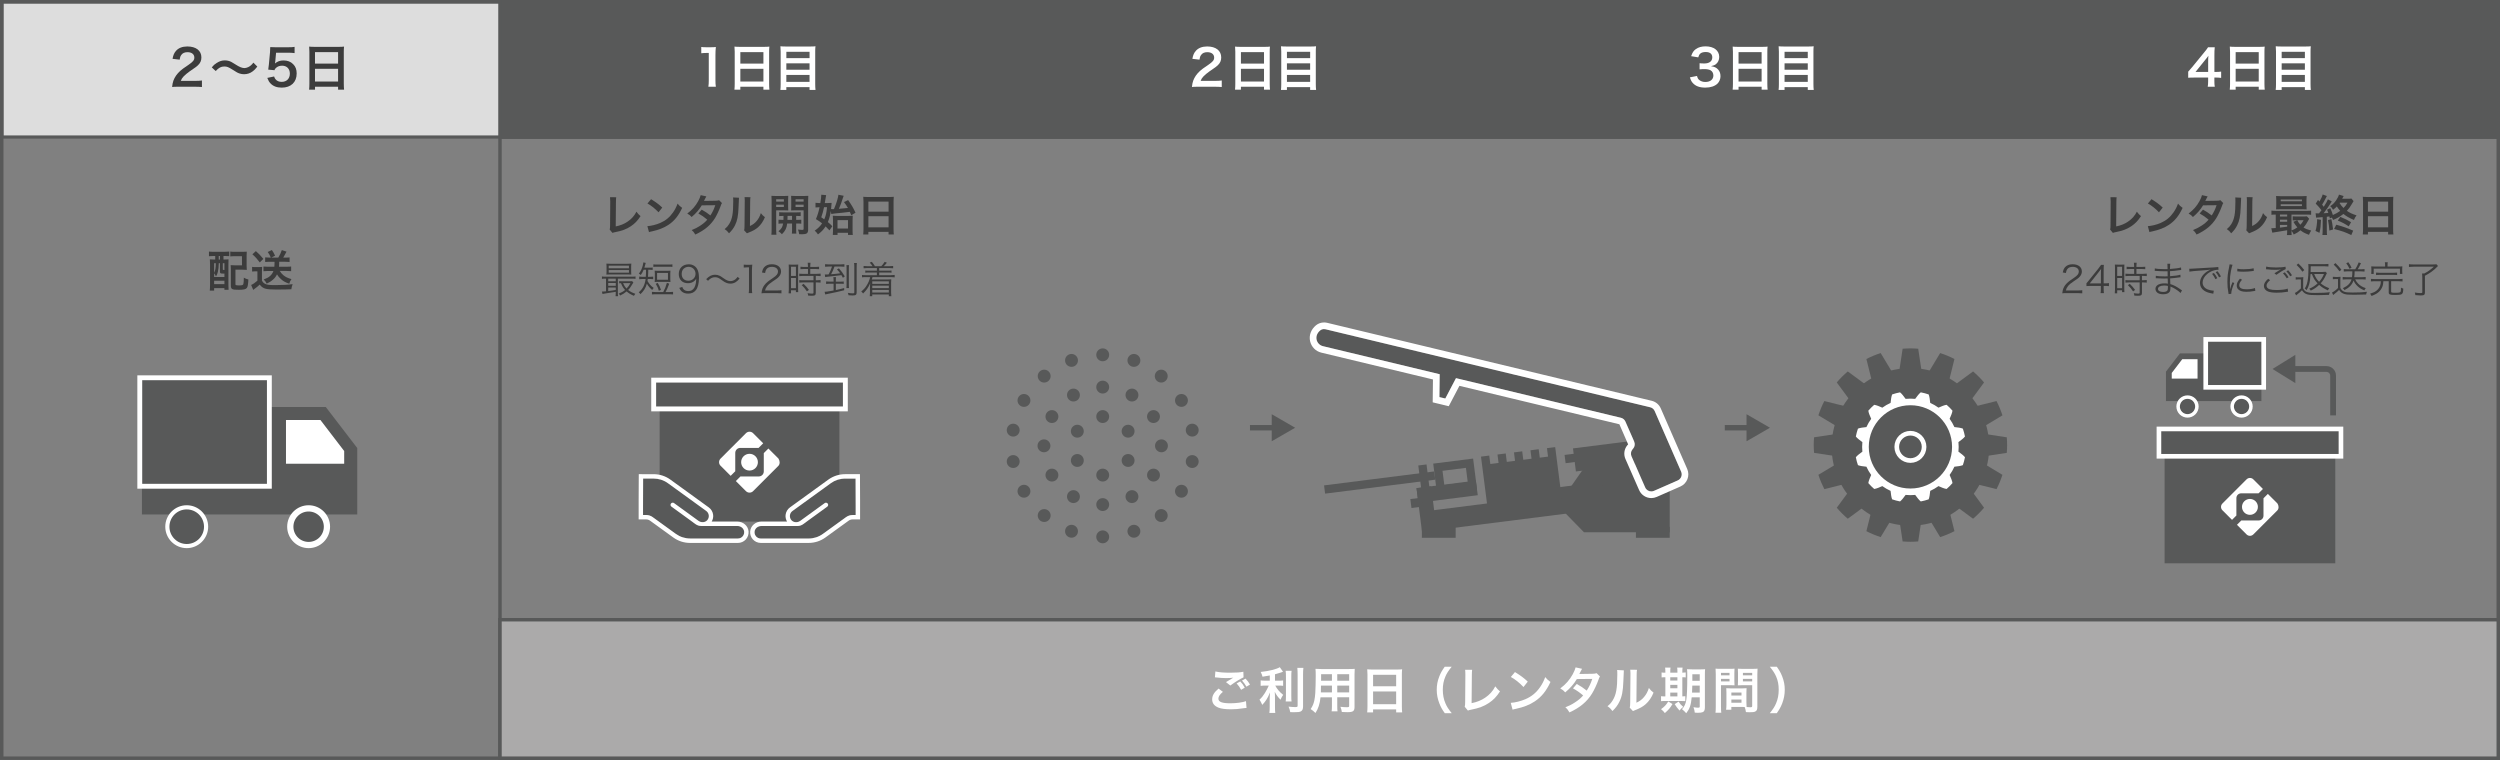 <?xml version="1.0" encoding="UTF-8"?>
<svg xmlns="http://www.w3.org/2000/svg" viewBox="0 0 1612 490">
  <rect x="0" y="0" width="1612" height="490" fill="#808080" stroke="none"/>
  <defs>
    <style>
      .cls-1, .cls-2, .cls-3 {
        fill: none;
      }

      .cls-1, .cls-2, .cls-3, .cls-4, .cls-5 {
        stroke-miterlimit: 10;
      }

      .cls-1, .cls-3, .cls-4 {
        stroke: #585959;
      }

      .cls-1, .cls-4 {
        stroke-width: 2.24px;
      }

      .cls-2 {
        stroke-width: 3px;
      }

      .cls-2, .cls-5 {
        stroke: #fff;
      }

      .cls-6 {
        fill: #3c3c3c;
      }

      .cls-6, .cls-7, .cls-8, .cls-9 {
        stroke-width: 0px;
      }

      .cls-3 {
        stroke-width: 3.5px;
      }

      .cls-7, .cls-5 {
        fill: #585959;
      }

      .cls-4 {
        fill: #abaaaa;
      }

      .cls-8 {
        fill: #ddd;
      }

      .cls-9 {
        fill: #fff;
      }

      .cls-5 {
        stroke-width: 2.69px;
      }
    </style>
  </defs>
  <g id="_レイヤー_1" data-name="レイヤー 1">
    <g>
      <line class="cls-3" x1="1112.14" y1="275.8" x2="1128.72" y2="275.8"/>
      <polygon class="cls-7" points="1126.16 284.53 1141.27 275.81 1126.16 267.08 1126.16 284.53"/>
    </g>
    <g>
      <line class="cls-3" x1="805.98" y1="275.8" x2="822.55" y2="275.8"/>
      <polygon class="cls-7" points="820 284.53 835.11 275.81 820 267.08 820 284.53"/>
    </g>
  </g>
  <g id="_レイヤー_2" data-name="レイヤー 2">
    <g>
      <g>
        <g>
          <g>
            <rect class="cls-7" x="425.35" y="259.71" width="115.9" height="76.61"/>
            <path class="cls-9" d="M485.59,279.31c-1.27-1.26-3.32-1.26-4.59,0l-16.4,16.41c-1.26,1.26-1.27,3.3-.01,4.56,0,0,0,0,.01.01l6.53,6.53,2.96-2.96v-11.82c0-1.79,1.45-3.23,3.24-3.23h11.81l2.97-2.97-6.52-6.53ZM501.99,295.73l-6.53-6.53-2.97,2.97v11.81c0,1.79-1.45,3.24-3.24,3.24h-11.82l-2.96,2.96,6.53,6.53c1.27,1.26,3.32,1.26,4.59,0l16.39-16.41c1.07-1.22.89-3.2,0-4.57Z"/>
          </g>
          <circle class="cls-9" cx="483.29" cy="298.01" r="5.4"/>
        </g>
        <g>
          <rect class="cls-7" x="421.5" y="245.11" width="123.59" height="18.56"/>
          <path class="cls-9" d="M546.66,265.24h-126.74v-21.71h126.74v21.71ZM423.07,262.09h120.44v-15.41h-120.44v15.41Z"/>
        </g>
        <g>
          <g>
            <path class="cls-7" d="M490.85,339.16h16.42s4.16,0,4.16,0h2.78c1.33,0,2.62-.42,3.7-1.2l15.54-11.28c.63-.46.77-1.35.31-1.98-.46-.63-1.35-.77-1.98-.31l-13.86,10.06-1.93,1.4c-1.74,1.26-4.24,1.17-5.65-.45-1.57-1.82-1.23-4.55.68-5.92l24.73-17.91c2.68-1.94,5.91-2.99,9.22-2.99h6.72s0,0,0,0c.07,7.25.05,11.97.06,17.55h0v5.98s0,0,0,0h-2.04c-1.49,0-2.93.47-4.14,1.34l-14.96,10.83c-2.68,1.94-5.91,2.99-9.23,2.99h-6.7s-24.11,0-24.11,0c-2.35,0-4.23-2.01-4.02-4.4.19-2.14,2.16-3.68,4.31-3.68Z"/>
            <path class="cls-9" d="M551.68,308.56s0,0,0,0c.07,7.25.05,11.97.06,17.55h0v5.98s0,0,0,0h-2.04c-1.49,0-2.93.47-4.14,1.34l-14.96,10.83c-2.68,1.94-5.91,2.99-9.23,2.99h-30.82c-2.35,0-4.23-2.01-4.02-4.4.19-2.14,2.16-3.68,4.31-3.68h23.35c1.33,0,2.62-.42,3.7-1.2l15.54-11.28c.63-.46.77-1.35.31-1.98-.28-.38-.71-.58-1.15-.58-.29,0-.58.09-.83.27l-13.86,10.06-1.93,1.4c-.79.57-1.73.86-2.66.86-1.12,0-2.22-.43-2.99-1.31-1.57-1.82-1.23-4.55.68-5.92l24.73-17.91c2.68-1.94,5.91-2.99,9.22-2.99h6.72M554.49,305.73h-2.81s-6.72.01-6.72.01c-3.93,0-7.69,1.23-10.88,3.53l-24.73,17.91c-1.56,1.13-2.57,2.87-2.8,4.78-.18,1.53.17,3.07.96,4.37h-16.67c-3.69,0-6.83,2.75-7.13,6.27-.17,1.92.48,3.83,1.78,5.25,1.3,1.42,3.15,2.23,5.07,2.23h30.82c3.94,0,7.7-1.22,10.89-3.53l14.96-10.83c.73-.52,1.58-.8,2.48-.8h4.87v-2.83s0-5.98,0-5.98v-2.83s0,0,0,0v-.89c0-4.05,0-8.24-.06-13.85l-.03-2.81h0Z"/>
          </g>
          <g>
            <path class="cls-7" d="M475.53,339.16h-16.42s-4.16,0-4.16,0h-2.78c-1.33,0-2.62-.42-3.7-1.2l-15.54-11.28c-.63-.46-.77-1.35-.31-1.98.46-.63,1.35-.77,1.98-.31l13.86,10.06,1.93,1.4c1.74,1.26,4.24,1.17,5.65-.45,1.57-1.82,1.23-4.55-.68-5.92l-24.73-17.91c-2.68-1.94-5.91-2.99-9.22-2.99h-6.72s0,0,0,0c-.07,7.25-.05,11.97-.06,17.55h0v5.98s0,0,0,0h2.04c1.49,0,2.93.47,4.14,1.34l14.96,10.83c2.68,1.94,5.91,2.99,9.23,2.99h30.82c2.35,0,4.23-2.01,4.02-4.4-.19-2.14-2.16-3.68-4.31-3.68Z"/>
            <path class="cls-9" d="M414.7,308.56h6.72c3.31.01,6.54,1.06,9.22,3l24.73,17.91c1.9,1.38,2.25,4.11.68,5.92-.77.89-1.86,1.31-2.99,1.31-.93,0-1.88-.29-2.66-.86l-1.93-1.4-13.86-10.06c-.25-.18-.54-.27-.83-.27-.44,0-.87.2-1.15.58-.46.63-.32,1.52.31,1.98l15.54,11.28c1.08.78,2.37,1.2,3.7,1.2h23.35c2.15,0,4.12,1.54,4.31,3.68.21,2.39-1.67,4.4-4.02,4.4h-30.82c-3.31,0-6.54-1.05-9.23-2.99l-14.96-10.83c-1.2-.87-2.65-1.34-4.14-1.34h-2.04s0,0,0,0v-5.98h0c0-5.58,0-10.3.06-17.55,0,0,0,0,0,0M411.89,305.73l-.03,2.81c-.05,5.61-.05,9.8-.06,13.85v.89h0v2.83s0,5.98,0,5.98v2.83h2.83s2.04,0,2.04,0c.9,0,1.75.28,2.48.8l14.96,10.83c3.19,2.31,6.95,3.53,10.89,3.53h30.82c1.92,0,3.77-.81,5.07-2.23,1.3-1.42,1.95-3.33,1.78-5.25-.31-3.51-3.44-6.27-7.13-6.27h-16.67c.79-1.3,1.14-2.84.96-4.37-.22-1.91-1.24-3.65-2.8-4.78l-24.73-17.91c-3.18-2.31-6.95-3.53-10.88-3.53h-6.72s-2.81-.01-2.81-.01h0Z"/>
          </g>
        </g>
      </g>
      <g>
        <polygon class="cls-7" points="1405.61 227.89 1396.61 239.63 1396.61 258.61 1458.16 258.61 1458.16 227.89 1405.61 227.89"/>
        <g>
          <g>
            <g>
              <rect class="cls-7" x="1395.73" y="290.46" width="110.07" height="72.76"/>
              <path class="cls-9" d="M1452.95,309.08c-1.21-1.2-3.15-1.2-4.36,0l-15.58,15.59c-1.2,1.19-1.2,3.13-.01,4.33,0,0,0,0,.01.01l6.2,6.2,2.81-2.81v-11.23c0-1.7,1.38-3.07,3.08-3.07h11.21l2.82-2.82-6.2-6.2ZM1468.52,324.67l-6.2-6.2-2.82,2.82v11.22c0,1.7-1.38,3.07-3.08,3.08h-11.22l-2.81,2.81,6.2,6.2c1.2,1.2,3.15,1.2,4.36,0l15.57-15.58c1.01-1.16.84-3.04,0-4.34Z"/>
            </g>
            <circle class="cls-9" cx="1450.76" cy="326.84" r="5.13"/>
          </g>
          <g>
            <rect class="cls-7" x="1392.07" y="276.59" width="117.38" height="17.63"/>
            <path class="cls-9" d="M1510.95,295.71h-120.37v-20.62h120.37v20.62ZM1393.57,292.72h114.39v-14.64h-114.39v14.64Z"/>
          </g>
        </g>
        <path class="cls-7" d="M1500.14,236.05h-20.11v-7.25l-14.71,9.12,14.71,9.12v-7.25h20.11c1.31,0,2.37,1.06,2.37,2.37v25.7h3.74v-25.7c0-3.37-2.74-6.1-6.1-6.1Z"/>
        <g>
          <circle class="cls-7" cx="1410.51" cy="262.11" r="4.94"/>
          <path class="cls-9" d="M1410.51,257.17c2.73,0,4.94,2.21,4.94,4.94s-2.21,4.94-4.94,4.94-4.94-2.21-4.94-4.94,2.21-4.94,4.94-4.94M1410.51,254.93c-3.96,0-7.18,3.22-7.18,7.18s3.22,7.18,7.18,7.18,7.18-3.22,7.18-7.18-3.22-7.18-7.18-7.18h0Z"/>
        </g>
        <g>
          <circle class="cls-7" cx="1445.35" cy="262.11" r="4.94"/>
          <path class="cls-9" d="M1445.35,257.17c2.73,0,4.94,2.21,4.94,4.94s-2.21,4.94-4.94,4.94-4.94-2.21-4.94-4.94,2.21-4.94,4.94-4.94M1445.35,254.93c-3.96,0-7.18,3.22-7.18,7.18s3.22,7.18,7.18,7.18,7.18-3.22,7.18-7.18-3.22-7.18-7.18-7.18h0Z"/>
        </g>
        <g>
          <rect class="cls-7" x="1423.75" y="220.32" width="34.4" height="27.94"/>
          <path class="cls-9" d="M1458.16,220.32v27.94h-34.4v-27.94h34.4M1461.15,217.33h-40.39v33.92h40.39v-33.92h0Z"/>
        </g>
        <polygon class="cls-9" points="1407.13 231.61 1400.34 240.48 1400.34 244.11 1416.98 244.11 1416.98 231.61 1407.13 231.61"/>
      </g>
      <polygon class="cls-7" points="210.05 262.42 230.36 288.9 230.36 331.71 91.51 331.71 91.51 262.42 210.05 262.42"/>
      <g>
        <g>
          <path class="cls-6" d="M199,352.11c-6.89,0-12.49-5.6-12.49-12.49s5.6-12.49,12.49-12.49,12.49,5.6,12.49,12.49-5.6,12.49-12.49,12.49Z"/>
          <path class="cls-9" d="M199,328.47c6.16,0,11.15,4.99,11.15,11.15s-4.99,11.15-11.15,11.15-11.15-4.99-11.15-11.15,4.99-11.15,11.15-11.15M199,325.78c-7.63,0-13.83,6.21-13.83,13.83s6.21,13.83,13.83,13.83,13.83-6.21,13.83-13.83-6.21-13.83-13.83-13.83h0Z"/>
        </g>
        <path class="cls-5" d="M199,328.47c6.16,0,11.15,4.99,11.15,11.15,0,6.16-4.99,11.15-11.15,11.15-6.16,0-11.15-4.99-11.15-11.15,0-6.16,4.99-11.15,11.15-11.15"/>
      </g>
      <g>
        <path class="cls-7" d="M120.4,352.11c-6.89,0-12.49-5.6-12.49-12.49s5.6-12.49,12.49-12.49,12.49,5.6,12.49,12.49-5.6,12.49-12.49,12.49Z"/>
        <path class="cls-9" d="M120.4,328.47c6.16,0,11.15,4.99,11.15,11.15s-4.99,11.15-11.15,11.15-11.15-4.99-11.15-11.15,4.99-11.15,11.15-11.15M120.4,325.78c-7.63,0-13.83,6.21-13.83,13.83s6.21,13.83,13.83,13.83,13.83-6.21,13.83-13.83-6.21-13.83-13.83-13.83h0Z"/>
      </g>
      <polygon class="cls-9" points="206.61 270.81 221.93 290.82 221.93 299 184.4 299 184.4 270.81 206.61 270.81"/>
      <g>
        <rect class="cls-7" x="90.13" y="243.58" width="83.55" height="69.96"/>
        <path class="cls-9" d="M172.12,245.15v66.82h-80.42v-66.82h80.42M175.25,242.02h-86.69v73.09h86.69v-73.09h0Z"/>
      </g>
      <g>
        <path class="cls-6" d="M137.79,165.06c-1.2,0-2.27.06-3.05.14v-3c.9.11,1.9.17,3.08.17h6.86c1.2,0,2.21-.06,3.14-.17v2.97c-.76-.06-1.85-.11-2.86-.11h-.87v2.29h.39c1.46,0,2.07-.03,2.88-.11-.06.87-.08,1.9-.08,3.08v13.43c0,1.34.03,2.27.11,3.11h-2.69v-1.06h-6.64v1.57h-2.8c.11-1.09.17-2.15.17-3.81v-12.96c0-1.43-.03-2.38-.11-3.36.78.08,1.43.11,2.86.11h.59v-2.29h-.98ZM138.07,178.6h6.64v-2.18h-.78c-1.82,0-2.1-.17-2.1-1.26v-5.46h-.78v.34c0,1.65-.22,3.89-.56,5.26-.25,1.12-.5,1.71-1.23,2.99-.31-.84-.62-1.34-1.18-2.07v2.38ZM138.07,175.92c.78-1.59,1.04-2.99,1.09-6.21h-1.09v6.21ZM138.07,183.19h6.64v-2.18h-6.64v2.18ZM141.04,167.35h.78v-2.29h-.78v2.29ZM143.67,173.6c0,.45.03.48,1.04.5v-4.39h-1.04v3.89ZM159.02,171.27c0,1.15.03,1.93.11,2.74-.9-.08-1.54-.11-2.8-.11h-4.51v9.15c0,.5.06.64.22.76.25.14,1.01.22,1.99.22,2.07,0,2.63-.17,2.88-.87.2-.59.31-2.07.31-4.11,1.18.64,1.9.92,2.94,1.15-.17,3.36-.42,4.73-.98,5.46-.73.9-2.07,1.2-5.32,1.2-4.37,0-5.01-.36-5.01-2.91v-10.24c0-1.34-.03-1.85-.11-2.74.84.08,1.6.11,2.8.11h4.51l-.03-5.88h-4.42c-1.43,0-2.24.03-3.11.14v-3.13c.9.11,1.85.17,3.14.17h4.62c1.26,0,2.07-.03,2.88-.11-.08.98-.11,1.48-.11,2.83v6.18Z"/>
        <path class="cls-6" d="M162.54,172.08c.73.11,1.18.14,2.24.14h2.1c.73,0,1.48-.03,2.13-.11-.08.84-.11,1.54-.11,3.02v5.85c.56.95.87,1.32,1.6,1.79,1.29.84,2.77,1.06,6.97,1.06,4.79,0,8.34-.2,11.23-.62-.53,1.51-.62,1.79-.84,3.3q-1.09.03-3.11.11c-.84.03-4.96.08-6.38.08-3.42,0-5.77-.17-7-.5-1.74-.48-2.6-1.09-3.92-2.69-1.18,1.12-2.04,1.85-3.25,2.69-.2.14-.67.5-.92.73l-1.34-3.19c1.23-.53,2.66-1.51,4.03-2.77v-6.02h-1.54c-.73,0-1.18.03-1.88.14v-3.02ZM164.98,161.9c2.07,1.85,2.52,2.32,4.84,5.04l-2.32,2.27c-1.71-2.27-2.69-3.39-4.76-5.23l2.24-2.07ZM173.49,168.78c-.95,0-1.71.06-2.52.14v-2.97c.78.08,1.62.14,2.55.14h1.09c-.59-1.48-.98-2.21-1.99-3.61l2.69-1.26c.84,1.17,1.46,2.27,2.07,3.67l-2.44,1.2h4.51c1.01-1.65,1.71-3.16,2.27-4.84l3.02,1.01q-.34.59-.98,1.85c-.39.73-.7,1.29-1.12,1.99h1.62c1.01,0,1.68-.03,2.46-.14v2.97c-.92-.08-1.76-.14-2.69-.14h-4c0,1.54-.03,2.15-.14,3.19h5.32c1.04,0,1.76-.03,2.52-.14v3.02c-.92-.08-1.79-.14-2.77-.14h-4.54c.62,1.09,1.34,1.96,2.35,2.77,1.4,1.12,2.6,1.71,5.15,2.49-.7,1.01-1.12,1.88-1.4,2.97-2.6-.92-3.75-1.57-5.29-2.91-1.15-.98-1.9-1.9-2.63-3.13-.7,1.46-1.4,2.38-2.58,3.39-1.23,1.09-2.24,1.74-4.06,2.58-.5-1.09-1.12-1.93-1.96-2.66,1.99-.75,3.14-1.37,4.09-2.21.98-.84,1.71-1.93,2.21-3.27h-3.81c-.92,0-1.85.06-2.6.14v-3.02c.78.08,1.65.14,2.6.14h4.4c.11-.98.11-1.29.14-3.19h-3.56Z"/>
      </g>
      <g>
        <path class="cls-6" d="M397.33,127.18c-.11.76-.14,1.46-.17,2.83l-.14,15.98c2.91-.56,5.54-1.62,7.64-3.08,2.58-1.76,4.31-3.69,5.71-6.41,1.09,1.46,1.46,1.85,2.66,2.85-1.93,2.97-3.72,4.84-6.24,6.52-2.8,1.88-5.66,2.97-10.19,3.83-.76.14-1.09.25-1.68.48l-1.79-2.16c.2-.76.25-1.26.25-2.88l.11-15.11q0-1.96-.14-2.88l3.98.03Z"/>
        <path class="cls-6" d="M417.43,145.82c2.41-.14,5.74-.95,8.29-2.07,3.5-1.51,6.1-3.67,8.32-6.86,1.23-1.79,2.02-3.33,2.86-5.6,1.09,1.31,1.54,1.73,2.97,2.74-2.38,5.12-5.04,8.42-8.88,10.97-2.86,1.9-6.33,3.27-10.67,4.2-1.12.22-1.2.25-1.85.48l-1.04-3.86ZM419.81,128.44c3.33,2.07,5.07,3.36,7.22,5.4l-2.41,3.05c-2.24-2.38-4.54-4.23-7.14-5.68l2.32-2.77Z"/>
        <path class="cls-6" d="M465.54,130.96c-.36.48-.42.59-.87,1.88-.9,2.55-2.44,5.82-3.58,7.7-2.86,4.65-6.8,7.95-12.77,10.69-.9-1.51-1.26-1.99-2.32-2.88,2.38-.98,3.78-1.68,5.46-2.8,1.99-1.29,3.16-2.29,4.59-3.89-1.96-1.68-3.64-2.85-5.74-4l2.13-2.49c2.35,1.32,3.53,2.1,5.63,3.75,1.32-2.01,2.27-3.97,3.14-6.6l-8.71.08c-1.74,2.88-3.72,5.15-6.55,7.53-.92-1.04-1.34-1.4-2.8-2.24,3.08-2.29,5.32-4.84,7.03-7.98.81-1.48,1.37-2.85,1.62-3.89l3.64.81q-.31.5-.84,1.57c-.34.76-.53,1.09-.67,1.34q.45-.06,7.28-.11c1.15-.03,1.74-.08,2.46-.34l1.88,1.88Z"/>
        <path class="cls-6" d="M476.49,127.49q-.11.78-.28,6.27c-.2,5.46-.81,8.62-2.27,11.5-.95,1.93-2.02,3.36-3.86,5.18-1.09-1.4-1.51-1.82-2.83-2.71,1.37-1.12,2.04-1.88,2.88-3.22,2.02-3.22,2.66-6.83,2.66-14.66,0-1.54,0-1.79-.11-2.55l3.81.2ZM483.91,127.15c-.14.81-.17,1.29-.2,2.66l-.14,15.92c1.96-.92,3.08-1.76,4.28-3.19,1.29-1.51,2.1-3.05,2.74-5.12.98,1.26,1.34,1.62,2.63,2.63-1.15,2.77-2.6,4.87-4.45,6.52-1.6,1.37-3.05,2.21-5.96,3.36-.62.22-.84.34-1.2.5l-1.79-1.9c.2-.81.22-1.43.25-2.97l.14-15.78v-.84c0-.7-.03-1.32-.11-1.85l3.81.06Z"/>
        <path class="cls-6" d="M500.48,147.94c0,1.65.06,2.6.17,3.41h-3.28c.11-.81.17-1.73.17-3.47v-18.47c0-1.46-.03-2.24-.11-3.13.78.08,1.51.11,2.88.11h5.1c1.46,0,2.1-.03,2.86-.11-.06.81-.08,1.62-.08,2.6v4.31c0,1.26.03,1.79.08,2.52-.73-.06-1.6-.08-2.58-.08h-5.21v12.31ZM500.48,129.98h4.96v-1.48h-4.96v1.48ZM500.48,133.48h4.96v-1.51h-4.96v1.51ZM505.16,141.79c.06-.98.06-1.29.06-2.58-1.29,0-2.04.03-2.8.11v-2.52c.76.11,1.51.14,2.83.14h8.12c1.37,0,2.13-.03,2.91-.14v2.52c-.76-.08-1.51-.11-2.91-.11v2.58h.42c1.4,0,2.1-.03,2.88-.11v2.58c-.84-.11-1.54-.14-2.88-.14h-.42v4.14c0,1.29.03,1.76.14,2.38h-2.94c.11-.67.14-1.17.14-2.41v-4.11h-3.14c-.31,2.97-1.23,4.81-3.39,6.91-.73-.78-1.29-1.26-2.24-1.93,1.88-1.46,2.66-2.71,3-4.98-1.46,0-2.24.03-2.97.14v-2.58c.78.08,1.48.11,2.91.11h.28ZM507.82,139.21q0,1.26-.06,2.58h2.94v-2.58h-2.88ZM521.09,147.92c0,2.49-.84,3.13-3.98,3.13-.5,0-.9,0-1.82-.06-.17-1.26-.31-1.88-.76-2.97,1.01.14,1.9.22,2.58.22.9,0,1.06-.11,1.06-.73v-11.89h-5.49c-.98,0-1.88.03-2.55.08.06-.81.06-1.26.06-2.52v-4.31c0-1.06-.03-1.79-.08-2.6.78.08,1.43.11,2.86.11h5.35c1.4,0,2.1-.03,2.88-.11-.08,1.04-.11,1.71-.11,3.11v18.53ZM512.97,129.98h5.21v-1.48h-5.21v1.48ZM512.97,133.48h5.21v-1.51h-5.21v1.51Z"/>
        <path class="cls-6" d="M535.71,136.05c-.45,2.94-.98,4.9-1.9,7.14,1.12.92,1.6,1.37,2.88,2.69l-1.88,2.66c-1.15-1.29-1.6-1.76-2.46-2.57-1.37,2.1-2.58,3.41-4.93,5.18-.62-.98-1.2-1.65-2.1-2.43,2.21-1.54,3.47-2.77,4.76-4.7-1.43-1.12-2.07-1.57-3.98-2.74,1.06-2.49,1.74-4.67,2.35-7.64h-.62c-.7,0-1.37.06-1.99.14v-3.02c.7.11,1.43.17,2.27.17h.84c.39-2.29.59-3.95.59-5.04v-.34l3.16.28c-.08.34-.17.84-.31,1.74-.17,1.04-.2,1.29-.56,3.36h1.85c1.15,0,1.9-.03,2.55-.11q-.06.48-.11,1.29c-.08,1.09-.11,1.59-.25,2.69.34.03.5.03.81.03h1.04q.17-.45.5-1.2c1.2-2.85,2.24-6.38,2.38-8.06l3.42.67c-.17.34-.22.48-.59,1.62-.92,2.94-1.37,4.14-2.52,6.77,3.33-.25,3.36-.25,5.82-.53-.73-1.26-1.23-2.04-2.55-3.83l2.69-1.26c2.41,3.47,3.11,4.65,4.76,8.14l-2.74,1.65c-.45-1.12-.53-1.32-.92-2.21-3.89.5-5.77.7-9.58,1.04-1.43.14-1.82.2-2.38.34l-.31-1.88ZM531.34,133.62c-.48,2.35-1.04,4.37-1.79,6.49,1.12.73,1.48.98,1.93,1.32,1.01-2.29,1.46-4.34,1.79-7.81h-1.93ZM540.05,151.5h-3.05c.06-.62.11-1.31.11-2.52v-7.25c0-1.06-.06-1.93-.11-2.63.64.08,1.4.11,2.38.11h7.87c1.29,0,2.04-.03,2.6-.11-.08.75-.11,1.46-.11,2.83v6.77c0,1.26.03,2.07.17,2.8h-3.11v-1.4h-6.75v1.4ZM540.02,147.38h6.78v-5.43h-6.78v5.43Z"/>
        <path class="cls-6" d="M556.77,129.87c0-1.09-.06-2.07-.14-2.99.9.11,1.82.14,3.11.14h13.55c1.32,0,2.18-.03,3.02-.14-.11,1.06-.14,1.88-.14,2.85v18.08c0,1.46.06,2.38.17,3.39h-3.39v-1.68h-13.02v1.68h-3.33c.11-.95.17-2.07.17-3.39v-17.94ZM559.93,136.47h13.02v-6.49h-13.02v6.49ZM559.93,146.57h13.02v-7.16h-13.02v7.16Z"/>
        <path class="cls-6" d="M390.29,179.67c-.91,0-1.42.02-2.16.14v-1.56c.58.12,1.13.14,2.19.14h17.24c1.08,0,1.61-.02,2.23-.14v1.56c-.74-.12-1.27-.14-2.21-.14h-9.17v9.1c0,1.08.02,1.63.14,2.23h-1.66c.1-.58.14-1.18.14-2.23v-.6q-3.05.55-6.75,1.06c-.62.1-1.08.17-1.78.34l-.38-1.58h.41c.41,0,1.22-.05,2.23-.14v-8.16h-.48ZM406.96,175.16c0,.86.02,1.3.1,1.9-.77-.07-1.54-.1-2.47-.1h-11c-1.06,0-1.73.02-2.59.1.07-.55.1-1.13.1-1.9v-3.26c0-.79-.02-1.37-.1-1.92.82.07,1.51.1,2.62.1h10.86c1.11,0,1.78-.02,2.59-.1-.07.58-.1,1.06-.1,1.92v3.26ZM392.19,181.37h4.85v-1.7h-4.85v1.7ZM392.19,184.28h4.85v-1.78h-4.85v1.78ZM392.19,187.66c2.04-.22,2.76-.34,4.85-.72v-1.54h-4.85v2.26ZM392.5,172.97h13.04v-1.68h-13.04v1.68ZM392.5,175.81h13.04v-1.68h-13.04v1.68ZM408.4,182.14c-.17.24-.24.36-.43.7-1.15,2.04-1.87,3.05-2.95,4.13,1.3,1.06,2.69,1.78,4.64,2.45-.31.34-.65.84-.91,1.32-2.04-.86-3.43-1.7-4.73-2.83-1.42,1.2-2.26,1.73-4.16,2.64-.31-.58-.48-.79-.94-1.22,1.92-.79,2.91-1.34,4.13-2.35-1.22-1.34-1.85-2.35-2.64-4.39-.38.02-.67.05-1.18.1v-1.42c.55.07,1.08.1,2.04.1h4.47c.89,0,1.46-.02,1.83-.1l.84.89ZM401.74,182.57c.75,1.66,1.23,2.4,2.26,3.5,1.01-1.03,1.58-1.82,2.52-3.5h-4.78Z"/>
        <path class="cls-6" d="M415.02,173.93c-.6,1.46-.96,2.14-1.85,3.41-.43-.43-.82-.7-1.27-.89,1.3-1.66,1.99-3.07,2.55-5.23.14-.55.29-1.22.31-1.49q.02-.36.05-.55l1.56.34c-.12.36-.14.41-.29,1.06-.12.5-.36,1.3-.58,2.02h3.36c.94,0,1.51-.02,1.99-.12v1.56c-.58-.07-1.15-.1-2.02-.1h-.84c-.02,2.45-.02,2.67-.17,4.54h1.49c.77,0,1.3-.02,1.87-.12v1.66c-.55-.07-1.13-.12-1.87-.12h-1.63c-.07.5-.1.65-.19,1.25,1.2,2.11,2.21,3.26,4.04,4.51-.46.5-.6.67-1.01,1.32-1.58-1.37-2.45-2.4-3.43-4.06-.74,2.74-2.04,4.82-4.16,6.77-.36-.58-.6-.84-1.08-1.22,2.62-2.18,3.96-4.8,4.44-8.57h-2.07c-.82,0-1.42.05-2.07.14v-1.7c.62.1,1.15.14,2.04.14h2.21c.14-1.85.14-2.09.14-4.54h-1.54ZM427.66,188.31c1.08-2.04,1.66-3.46,2.35-5.93l1.51.55c-.87,2.4-1.49,3.79-2.38,5.38h2.71c.98,0,1.46-.02,2.14-.12v1.66c-.72-.1-1.18-.12-2.14-.12h-9.32c-.99,0-1.46.02-2.16.12v-1.66c.67.1,1.18.12,2.16.12h5.12ZM421.29,170.45c.6.1,1.15.12,2.16.12h7.95c1.03,0,1.56-.02,2.16-.12v1.66c-.62-.1-1.2-.12-2.16-.12h-7.95c-.96,0-1.54.02-2.16.12v-1.66ZM432.2,180.05c0,.74.02,1.15.1,1.78-.62-.07-1.22-.1-2.07-.1h-6.05c-.84,0-1.42.02-2.04.1.07-.62.1-1.08.1-1.78v-3.72c0-.7-.02-1.18-.1-1.8.6.07,1.18.1,2.09.1h5.98c.89,0,1.49-.02,2.09-.1-.07.62-.1,1.03-.1,1.8v3.72ZM424.8,187.49c-.48-1.78-.96-2.83-1.99-4.51l1.3-.55c1.03,1.68,1.44,2.57,2.09,4.49l-1.39.58ZM423.69,180.39h7.01v-4.42h-7.01v4.42Z"/>
        <path class="cls-6" d="M439.93,185.02c.29.79.48,1.13.87,1.54.67.74,1.71,1.13,3.03,1.13,1.73,0,2.98-.7,3.87-2.21.46-.77.84-1.94,1.03-3.07.1-.6.17-1.58.22-2.81-.34.65-.53.89-.96,1.34-1.22,1.15-2.57,1.68-4.37,1.68s-3.29-.55-4.32-1.58c-1.03-1.03-1.63-2.62-1.63-4.32,0-3.82,2.57-6.31,6.51-6.31,2.69,0,4.9,1.54,5.81,4.03.48,1.3.7,2.93.7,4.99,0,3.34-.7,6.05-1.99,7.66-1.2,1.51-2.79,2.23-5,2.23-1.66,0-3-.43-4.04-1.3-.67-.55-1.06-1.1-1.68-2.38l1.97-.62ZM448.48,176.57c0-2.59-1.92-4.54-4.49-4.54-1.59,0-3.03.77-3.82,2.04-.38.62-.62,1.58-.62,2.52,0,2.71,1.66,4.42,4.27,4.42s4.66-1.9,4.66-4.44Z"/>
        <path class="cls-6" d="M455.32,179.98c2.14-2.09,3.63-2.83,5.79-2.83,1.08,0,2.04.22,3,.7.62.31.94.5,2.26,1.44,2.02,1.44,3.24,1.97,4.61,1.97.67,0,1.35-.14,1.92-.41,1.03-.43,1.71-1.01,2.74-2.33l1.25,1.08c-1.15,1.34-1.8,1.92-2.76,2.47-.91.53-2.07.82-3.17.82-.75,0-1.54-.14-2.28-.38-1.01-.36-1.78-.79-3.34-1.94-1.9-1.42-2.86-1.82-4.32-1.82-.91,0-1.68.19-2.47.62-.67.38-1.13.77-2.02,1.68l-1.2-1.06Z"/>
        <path class="cls-6" d="M479.58,170.64c.62.1,1.08.12,1.99.12h1.51c.82,0,1.2-.02,1.99-.12-.14,1.46-.22,2.69-.22,3.98v11.67c0,1.13.05,1.82.19,2.71h-2.28c.14-.84.19-1.61.19-2.71v-13.9h-1.3c-.77,0-1.39.05-2.09.14v-1.9Z"/>
        <path class="cls-6" d="M493.63,189.01c-1.51,0-1.87.02-2.64.12.26-1.9.34-2.26.7-3.17.6-1.51,1.61-2.83,3.12-4.13.84-.72.89-.74,3.67-2.64,2.38-1.61,3.17-2.66,3.17-4.13,0-1.82-1.54-3-3.99-3-1.58,0-2.76.53-3.48,1.56-.46.65-.67,1.22-.84,2.42l-2.02-.34c.36-1.73.72-2.57,1.51-3.46,1.08-1.22,2.71-1.85,4.83-1.85,3.63,0,5.96,1.82,5.96,4.66,0,1.22-.48,2.38-1.42,3.41-.72.82-1.34,1.27-4.08,3.1-1.9,1.27-2.67,1.94-3.46,2.95-.75.98-1.08,1.63-1.37,2.78h7.66c1.2,0,2.02-.05,2.93-.17v2.02c-.96-.1-1.75-.14-2.95-.14h-7.3Z"/>
        <path class="cls-6" d="M508.64,172.88c0-1.01-.02-1.68-.1-2.3q.5.05,2.21.07h1.78c1.22,0,1.63-.02,2.16-.07-.07.58-.07.96-.07,2.35v13.15c0,1.15.02,1.78.07,2.3h-1.49v-1.2h-3.15v1.97h-1.56c.1-.72.14-1.54.14-2.54v-13.73ZM510.05,177.94h3.15v-5.95h-3.15v5.95ZM510.05,185.84h3.15v-6.6h-3.15v6.6ZM518.44,173.45c-.84,0-1.71.05-2.31.12v-1.58c.6.1,1.27.14,2.28.14h2.55v-.77c0-.74-.05-1.3-.14-1.94h1.78c-.1.62-.14,1.15-.14,1.94v.77h3.41c.99,0,1.66-.05,2.28-.14v1.58c-.62-.07-1.37-.12-2.28-.12h-3.41v3.12h4.25c1.06,0,1.83-.05,2.43-.14v1.61c-.65-.1-1.34-.14-2.33-.14h-.79v2.81h.74c1.06,0,1.75-.05,2.35-.14v1.66c-.7-.1-1.34-.14-2.35-.14h-.74v6.72c0,1.54-.53,1.9-2.76,1.9-.38,0-.77-.02-2.16-.1-.05-.62-.14-1.06-.38-1.58.94.17,2.02.29,2.74.29.91,0,1.08-.1,1.08-.62v-6.6h-6.77c-.89,0-1.71.05-2.4.14v-1.66c.6.1,1.32.14,2.43.14h6.75v-2.81h-6.75c-.98,0-1.71.05-2.43.14v-1.61c.6.1,1.39.14,2.43.14h3.19v-3.12h-2.52ZM520.29,187.88c-1.25-1.82-1.92-2.66-3.34-4.03l1.18-.84c1.44,1.37,2.23,2.26,3.46,3.91l-1.3.96Z"/>
        <path class="cls-6" d="M541.88,181.61c.98,0,1.58-.02,2.16-.12v1.58c-.62-.1-1.22-.12-2.11-.12h-2.98v4.08c2.21-.46,3.43-.77,5.38-1.3v1.42c-3.82.98-5.88,1.44-9.01,2.04q-2.02.38-3.24.67l-.36-1.73c.84,0,1.44-.07,3.43-.41q1.9-.31,2.35-.41v-4.37h-2.62c-.82,0-1.56.05-2.21.14v-1.63c.62.1,1.32.14,2.21.14h2.62v-.96c0-.84-.05-1.39-.14-1.94h1.71c-.1.55-.12,1.1-.12,1.97v.94h2.93ZM534.36,171.87c-.99,0-1.71.05-2.35.14v-1.66c.65.1,1.34.14,2.4.14h7.54c1.13,0,1.85-.05,2.52-.14v1.66c-.7-.1-1.32-.14-2.35-.14h-4.04c-.67,1.92-1.2,3.12-2.19,4.97,2.52-.19,4.11-.36,5.86-.62-.72-1.01-1.06-1.42-2.07-2.52l1.25-.67c1.73,1.99,2.43,2.93,3.79,5.21l-1.22.89c-.46-.86-.58-1.06-.98-1.73q-.24.02-.62.1c-1.39.22-4.63.6-8.45.98-.55.07-.86.1-1.37.19l-.24-1.7c.41.02.58.02.89.02.36,0,.67,0,1.56-.05.91-1.63,1.46-2.9,2.19-5.06h-2.11ZM547.45,170.96c-.1.6-.12,1.27-.12,2.62v9.46c0,1.61,0,2.04.1,2.69h-1.68c.1-.67.12-1.18.12-2.69v-9.46c0-1.44-.02-2.02-.12-2.62h1.71ZM552.52,169.59c-.1.65-.14,1.56-.14,2.9v15.87c0,1.75-.53,2.16-2.71,2.16-.86,0-1.68-.05-2.55-.14-.1-.62-.19-1.01-.46-1.58,1.22.24,2.04.34,3.12.34.91,0,1.08-.1,1.08-.72v-15.99c0-1.3-.05-2.11-.17-2.83h1.83Z"/>
        <path class="cls-6" d="M559.19,172.85c-.98,0-1.66.05-2.35.14v-1.49c.67.1,1.3.14,2.35.14h3.41c-.48-.82-1.01-1.46-1.8-2.3l1.34-.53c.84,1.01,1.39,1.78,2.02,2.83h4.08c.84-.84,1.51-1.7,2.19-2.81l1.44.55c-.89,1.13-1.34,1.63-2.04,2.26h3.7c1.06,0,1.68-.05,2.38-.14v1.49c-.65-.1-1.39-.14-2.38-.14h-6.63v1.68h5.84c1.06,0,1.51-.02,2.11-.12v1.44c-.58-.1-1.08-.12-2.11-.12h-5.84v1.7h7.61c1.08,0,1.71-.05,2.38-.14v1.54c-.7-.1-1.37-.14-2.38-.14h-11.91c-.22.79-.26,1.01-.46,1.51h10.4c.7,0,1.34-.02,2.16-.1-.07.72-.1,1.13-.1,1.9v6.86c0,.84.05,1.46.14,2.14h-1.63v-1.13h-10.69v1.13h-1.61c.1-.67.14-1.32.14-2.11v-3.6c0-.79.07-2.18.17-2.66-1.25,2.83-2.62,4.75-4.61,6.62-.36-.55-.7-.91-1.18-1.27,1.66-1.37,2.67-2.5,3.6-4.08,1.06-1.73,1.66-3.19,2.16-5.21h-2.91c-1.06,0-1.63.02-2.35.14v-1.54c.65.1,1.27.14,2.35.14h7.23v-1.7h-5.33c-1.03,0-1.56.02-2.14.12v-1.44c.58.1,1.06.12,2.14.12h5.33v-1.68h-6.24ZM562.43,181.42v1.61h10.69v-1.61h-10.69ZM562.43,184.18v1.61h10.69v-1.61h-10.69ZM562.43,186.94v1.7h10.69v-1.7h-10.69Z"/>
      </g>
      <g>
        <path class="cls-6" d="M1364.81,127.18c-.11.76-.14,1.46-.17,2.83l-.14,15.98c2.91-.56,5.54-1.62,7.64-3.08,2.58-1.76,4.31-3.69,5.71-6.41,1.09,1.46,1.46,1.85,2.66,2.85-1.93,2.97-3.72,4.84-6.24,6.52-2.8,1.88-5.66,2.97-10.19,3.83-.76.14-1.09.25-1.68.48l-1.79-2.16c.2-.76.25-1.26.25-2.88l.11-15.11q0-1.96-.14-2.88l3.98.03Z"/>
        <path class="cls-6" d="M1384.92,145.82c2.41-.14,5.74-.95,8.29-2.07,3.5-1.51,6.1-3.67,8.32-6.86,1.23-1.79,2.02-3.33,2.86-5.6,1.09,1.31,1.54,1.73,2.97,2.74-2.38,5.12-5.04,8.42-8.88,10.97-2.86,1.9-6.33,3.27-10.67,4.2-1.12.22-1.2.25-1.85.48l-1.04-3.86ZM1387.29,128.44c3.33,2.07,5.07,3.36,7.22,5.4l-2.41,3.05c-2.24-2.38-4.54-4.23-7.14-5.68l2.32-2.77Z"/>
        <path class="cls-6" d="M1433.58,130.96c-.36.48-.42.59-.87,1.88-.9,2.55-2.44,5.82-3.58,7.7-2.86,4.65-6.8,7.95-12.77,10.69-.9-1.51-1.26-1.99-2.32-2.88,2.38-.98,3.78-1.68,5.46-2.8,1.99-1.29,3.16-2.29,4.59-3.89-1.96-1.68-3.64-2.85-5.74-4l2.13-2.49c2.35,1.32,3.53,2.1,5.63,3.75,1.32-2.01,2.27-3.97,3.14-6.6l-8.71.08c-1.74,2.88-3.72,5.15-6.55,7.53-.92-1.04-1.34-1.4-2.8-2.24,3.08-2.29,5.32-4.84,7.03-7.98.81-1.48,1.37-2.85,1.62-3.89l3.64.81q-.31.5-.84,1.57c-.34.76-.53,1.09-.67,1.34q.45-.06,7.28-.11c1.15-.03,1.74-.08,2.46-.34l1.88,1.88Z"/>
        <path class="cls-6" d="M1445.09,127.49q-.11.78-.28,6.27c-.2,5.46-.81,8.62-2.27,11.5-.95,1.93-2.02,3.36-3.86,5.18-1.09-1.4-1.51-1.82-2.83-2.71,1.37-1.12,2.04-1.88,2.88-3.22,2.02-3.22,2.66-6.83,2.66-14.66,0-1.54,0-1.79-.11-2.55l3.81.2ZM1452.51,127.15c-.14.81-.17,1.29-.2,2.66l-.14,15.92c1.96-.92,3.08-1.76,4.28-3.19,1.29-1.51,2.1-3.05,2.74-5.12.98,1.26,1.34,1.62,2.63,2.63-1.15,2.77-2.6,4.87-4.45,6.52-1.6,1.37-3.05,2.21-5.96,3.36-.62.22-.84.34-1.2.5l-1.79-1.9c.2-.81.22-1.43.25-2.97l.14-15.78v-.84c0-.7-.03-1.32-.11-1.85l3.81.06Z"/>
        <path class="cls-6" d="M1474.77,148.45q-2.66.5-5.68.95c-2.24.31-3.22.48-3.92.62l-.64-2.88c.2.03.31.03.45.03.45,0,1.23-.06,2.41-.14v-8.67c-1.23,0-1.93.03-2.77.14v-2.71c.76.14,1.48.17,2.88.17h19.8c1.43,0,2.13-.03,2.91-.17v2.71c-.9-.11-1.57-.14-2.94-.14h-9.72v10.24c1.46-.53,2.72-1.17,3.78-1.99-.98-1.12-1.54-1.9-2.55-3.55l2.38-1.06h-.73c-.9,0-1.4.03-2.1.11v-2.63c.64.08,1.2.11,2.35.11h4.7c.95,0,1.65-.03,2.1-.11l1.46,1.6c-.2.28-.25.39-.45.81-.92,1.85-2.04,3.53-3.19,4.79,1.26.81,2.8,1.43,4.96,1.99-.56.84-1.01,1.71-1.43,2.74-2.97-1.15-3.75-1.57-5.49-2.91-1.4,1.15-2.52,1.85-4.34,2.71-.36-.9-.84-1.71-1.46-2.35,0,1.15.03,1.96.14,2.69h-3.08c.11-.67.17-1.43.17-2.83v-.25ZM1487.2,132.58c0,1.09.03,1.76.11,2.43-.64-.06-1.65-.08-2.6-.08h-14.22c-1.26,0-2.02.03-2.88.08.08-.7.11-1.4.11-2.41v-3.78c0-1.04-.03-1.74-.11-2.43.92.08,1.68.11,2.97.11h13.78c1.29,0,2.02-.03,2.97-.11-.08.67-.11,1.34-.11,2.43v3.75ZM1474.77,138.34h-4.65v1.26h4.65v-1.26ZM1474.77,141.65h-4.65v1.34h4.65v-1.34ZM1474.77,145.03h-4.65v1.74c1.37-.14,2.02-.22,4.65-.62v-1.12ZM1470.6,129.78h13.69v-1.12h-13.69v1.12ZM1470.6,132.86h13.69v-1.15h-13.69v1.15ZM1481.29,141.98c.76,1.43,1.15,2.04,1.99,2.94.87-.9,1.34-1.59,2.07-2.94h-4.06Z"/>
        <path class="cls-6" d="M1496.58,141.73c-.14,3.81-.34,5.6-.98,8.4l-2.58-1.23c.42-1.34.56-1.93.76-3.41.25-1.71.31-2.69.31-4.17l2.49.42ZM1502.29,140.89c-.14-.62-.2-.92-.31-1.32-1.26.17-1.29.17-1.65.2v8.84c0,1.43.03,2.1.17,2.94h-3.02c.11-.92.17-1.74.17-2.97v-8.56c-1.04.08-2.21.17-2.58.2-.95.06-1.15.06-1.65.14l-.31-2.83c.67.03.92.06,1.4.06h.53l.28-.03c.64-.78.92-1.15,1.57-2.02-1.23-1.62-2.46-3.02-3.72-4.25l1.48-2.35q.48.5.95,1.01c1.04-1.74,1.82-3.44,2.04-4.56l2.74,1.01c-.17.22-.22.36-.42.76-1.23,2.46-1.88,3.64-2.66,4.81.53.64.67.87,1.06,1.37,1.54-2.38,2.38-3.92,2.69-4.81l2.49,1.34c-.22.31-.45.64-.95,1.48-1.18,1.88-2.88,4.34-4.34,6.16,1.43-.08,2.04-.11,3.05-.22-.28-.84-.39-1.17-.81-2.1l2.07-.95c.78,1.68,1.15,2.69,1.68,4.39,1.65-.67,3.39-1.65,4.73-2.66-.87-.95-1.43-1.68-2.18-2.85-.64.7-1.09,1.12-2.44,2.16-.5-1.01-1.06-1.71-1.82-2.35,1.51-.98,2.72-2.18,3.86-3.86.87-1.23,1.6-2.71,1.76-3.58l3.05.92c-.08.08-.39.67-.98,1.74h3.5c1.26,0,1.82-.03,2.46-.14l1.4,1.65c-.06.14-.45.78-1.18,1.99-1.18,2.04-1.88,2.97-3.14,4.28,1.79,1.26,3.39,2.01,6.24,2.94-.78.98-1.18,1.68-1.68,2.97-3.11-1.34-4.84-2.35-6.8-3.89-2.16,1.74-4.12,2.85-6.69,3.89-.22-.64-.31-.87-.76-1.57l-1.32.64ZM1503.25,141.31c.56,2.41.64,2.91,1.12,6.66l-2.41.7c-.11-2.24-.42-4.62-.87-6.8l2.16-.56ZM1516.1,151.61c-3.42-1.76-6.08-2.71-11.09-3.95l1.4-2.77c4.06,1.09,6.33,1.88,10.92,3.81l-1.23,2.91ZM1514.47,145.96c-2.27-1.57-4.48-2.71-7.06-3.72l1.62-2.41c2.97,1.2,4.84,2.13,6.94,3.44l-1.51,2.69ZM1508.76,130.68c-.08.11-.08.17-.17.28.98,1.57,1.32,1.99,2.52,3.13,1.06-1.04,1.57-1.71,2.55-3.41h-4.9Z"/>
        <path class="cls-6" d="M1523.69,129.87c0-1.09-.06-2.07-.14-2.99.9.11,1.82.14,3.11.14h13.55c1.32,0,2.18-.03,3.02-.14-.11,1.06-.14,1.88-.14,2.85v18.08c0,1.46.06,2.38.17,3.39h-3.39v-1.68h-13.02v1.68h-3.33c.11-.95.17-2.07.17-3.39v-17.94ZM1526.85,136.47h13.02v-6.49h-13.02v6.49ZM1526.85,146.57h13.02v-7.16h-13.02v7.16Z"/>
        <path class="cls-6" d="M1332.39,189.01c-1.51,0-1.87.02-2.64.12.26-1.9.34-2.26.7-3.17.6-1.51,1.61-2.83,3.12-4.13.84-.72.89-.74,3.67-2.64,2.38-1.61,3.17-2.66,3.17-4.13,0-1.82-1.54-3-3.99-3-1.58,0-2.76.53-3.48,1.56-.46.65-.67,1.22-.84,2.42l-2.02-.34c.36-1.73.72-2.57,1.51-3.46,1.08-1.22,2.71-1.85,4.83-1.85,3.63,0,5.96,1.82,5.96,4.66,0,1.22-.48,2.38-1.42,3.41-.72.82-1.34,1.27-4.08,3.1-1.9,1.27-2.67,1.94-3.46,2.95-.75.98-1.08,1.63-1.37,2.78h7.66c1.2,0,2.02-.05,2.93-.17v2.02c-.96-.1-1.75-.14-2.95-.14h-7.3Z"/>
        <path class="cls-6" d="M1345.34,182.65c.5-.58,1.06-1.25,1.56-1.85l6.08-7.58c.82-1.01,1.25-1.61,1.8-2.45h1.8c-.12,1.42-.14,2.16-.14,4.06v7.87h.91c1.01,0,1.63-.05,2.5-.17v1.99c-.89-.12-1.49-.17-2.52-.17h-.89v2.06c0,1.15.05,1.7.19,2.59h-2.19c.14-.84.19-1.51.19-2.59v-2.06h-6.44c-1.34,0-2.07.02-2.86.1v-1.8ZM1354.66,176.62c0-1.27.02-2.04.14-3.26-.5.72-1.1,1.51-1.8,2.4l-5.52,6.96h7.18v-6.1Z"/>
        <path class="cls-6" d="M1363.76,172.88c0-1.01-.02-1.68-.1-2.3q.5.05,2.21.07h1.78c1.22,0,1.63-.02,2.16-.07-.07.58-.07.96-.07,2.35v13.15c0,1.15.02,1.78.07,2.3h-1.49v-1.2h-3.15v1.97h-1.56c.1-.72.14-1.54.14-2.54v-13.73ZM1365.17,177.94h3.15v-5.95h-3.15v5.95ZM1365.17,185.84h3.15v-6.6h-3.15v6.6ZM1373.56,173.45c-.84,0-1.71.05-2.31.12v-1.58c.6.1,1.27.14,2.28.14h2.55v-.77c0-.74-.05-1.3-.14-1.94h1.78c-.1.62-.14,1.15-.14,1.94v.77h3.41c.99,0,1.66-.05,2.28-.14v1.58c-.62-.07-1.37-.12-2.28-.12h-3.41v3.12h4.25c1.06,0,1.83-.05,2.43-.14v1.61c-.65-.1-1.34-.14-2.33-.14h-.79v2.81h.74c1.06,0,1.75-.05,2.35-.14v1.66c-.7-.1-1.34-.14-2.35-.14h-.74v6.72c0,1.54-.53,1.9-2.76,1.9-.38,0-.77-.02-2.16-.1-.05-.62-.14-1.06-.38-1.58.94.17,2.02.29,2.74.29.91,0,1.08-.1,1.08-.62v-6.6h-6.77c-.89,0-1.71.05-2.4.14v-1.66c.6.1,1.32.14,2.43.14h6.75v-2.81h-6.75c-.98,0-1.71.05-2.43.14v-1.61c.6.1,1.39.14,2.43.14h3.19v-3.12h-2.52ZM1375.41,187.88c-1.25-1.82-1.92-2.66-3.34-4.03l1.18-.84c1.44,1.37,2.23,2.26,3.46,3.91l-1.3.96Z"/>
        <path class="cls-6" d="M1405.98,188.91c-1.11-1.15-2.86-2.38-4.9-3.43-.41-.22-.96-.46-1.61-.72q.05.55.05.86c0,1.27-.17,2.04-.6,2.62-.7.98-2.16,1.51-4.06,1.51-1.58,0-2.91-.34-3.72-.96-.82-.6-1.3-1.54-1.3-2.52,0-1.58,1.25-2.83,3.36-3.31.72-.17,1.44-.24,2.5-.24.79,0,1.13.02,2.16.19q-.02-.07-.02-.29s-.02-.12-.02-.26c-.02-.22-.02-.72-.05-1.42-.02-.31-.02-.77-.05-1.39-.87.02-2.07.05-2.83.05-1.44,0-2.57-.05-4.06-.17-.26-.02-.46-.02-.6-.02h-.19l.02-1.58c1.08.24,3.07.38,5.5.38.62,0,1.46,0,2.14-.02l-.05-3.29c-.7.02-1.08.02-1.63.02-1.75,0-3.7-.07-5.86-.24-.17-.02-.31-.02-.43-.02-.07,0-.19,0-.34.02l.02-1.63c1.03.29,3.53.48,6.15.48.48,0,1.3-.02,2.09-.02q-.02-2.93-.12-3.46h1.85c-.1.5-.14,1.66-.17,3.38,3.31-.22,5.79-.55,7.11-.98l.12,1.63q-.41.02-1.66.19c-2.26.34-2.91.41-5.57.58q.02,1.97.05,3.24c3.27-.24,5.33-.53,6.65-.98l.1,1.66c-.31.02-.55.05-1.39.17-1.66.26-3.55.46-5.33.58q.05,1.34.14,3.67c2.09.58,4.18,1.68,6.7,3.5.38.29.5.36.82.55l-.96,1.68ZM1397.86,184.37c-.91-.22-1.39-.26-2.45-.26-2.38,0-3.94.86-3.94,2.14s1.2,1.99,3.29,1.99c1.27,0,2.19-.26,2.64-.79.34-.34.48-1.01.48-2.16l-.02-.91Z"/>
        <path class="cls-6" d="M1411.62,173.26c.46.02.7.02.87.02.34,0,.62-.02,1.37-.07,2.86-.22,10.54-.67,13.64-.79,1.34-.07,2.47-.17,2.86-.26l.14,1.78c-.96,0-1.78.1-2.69.34-1.61.41-3.29,1.27-4.61,2.4-1.92,1.61-2.95,3.55-2.95,5.54s1.22,3.62,3.36,4.44c1.18.43,2.69.77,3.6.77h.24l-.31,1.94c-.26-.05-.36-.07-.74-.14-2.38-.41-3.82-.91-5.19-1.85-1.71-1.15-2.67-2.9-2.67-4.9,0-2.78,1.63-5.42,4.49-7.37.75-.5,1.37-.84,2.28-1.27-1.42.24-2.62.36-5.28.53-4.97.34-7.11.53-8.29.79l-.12-1.9ZM1427.52,176.02c.91,1.1,1.39,1.82,2.21,3.36l-1.22.62c-.65-1.37-1.27-2.35-2.16-3.41l1.18-.58ZM1429.85,174.89c.91,1.1,1.39,1.82,2.21,3.36l-1.2.62c-.67-1.37-1.3-2.35-2.19-3.41l1.18-.58Z"/>
        <path class="cls-6" d="M1439.55,170.72c-.36,1.03-.65,2.21-1.01,3.84-.5,2.52-.72,4.63-.72,7.51,0,1.87.05,3.29.14,4.56.34-1.61.79-2.93,1.56-4.68l1.15.55c-1.08,2.38-1.95,5.26-1.95,6.6v.36l-1.73.14c-.05-.38-.07-.5-.14-.96-.46-2.54-.62-4.27-.62-6.79,0-3.41.29-5.95,1.08-9.5.24-1.13.29-1.37.34-1.92l1.9.29ZM1445.67,180.37c-1.2,1.32-1.8,2.47-1.8,3.53,0,1.78,1.51,2.64,4.61,2.64,2.19,0,4.23-.31,5.52-.84l.24,1.85c-.31.02-.36.05-.84.12-1.68.34-3.29.48-4.92.48-2.74,0-4.47-.58-5.5-1.82-.48-.6-.72-1.32-.72-2.21,0-1.46.6-2.76,2.09-4.46l1.32.72ZM1442.62,173.26c1.03.26,2.21.36,4.08.36,2.67,0,4.83-.22,6.44-.65l.12,1.7s-.6.07-1.66.22c-1.39.19-3.31.31-5.16.31-1.35,0-2.28-.07-3.84-.24l.02-1.7Z"/>
        <path class="cls-6" d="M1463.76,180.65c-1.56,1.3-2.28,2.4-2.28,3.53s.7,1.9,2.04,2.35c.91.31,2.5.48,4.39.48,3,0,5.86-.36,7.21-.91l.22,1.97c-.31.02-.41.05-.82.12-2.09.36-4.37.55-6.49.55-2.31,0-4.35-.29-5.52-.74-1.8-.74-2.74-1.97-2.74-3.62,0-1.56.91-3.07,2.76-4.63l1.23.91ZM1461.24,171.89c1.75.41,3.65.58,6.39.58s4.76-.17,6.08-.5l.12,1.58c-1.49.62-3.7,1.94-6.05,3.65l-1.23-.98c1.54-1.03,2.11-1.39,3.19-1.99.26-.14.31-.17.6-.31.17-.1.22-.1.46-.24-1.44.24-2.26.31-3.63.31-1.68,0-3.72-.12-5.28-.31-.43-.05-.48-.07-.79-.07l.14-1.7ZM1473.22,175.59c1.2,1.32,1.66,1.92,2.45,3.19l-1.18.67c-.74-1.27-1.27-1.97-2.43-3.22l1.15-.65ZM1475.43,174.29c1.2,1.32,1.66,1.92,2.45,3.19l-1.18.67c-.75-1.27-1.27-1.97-2.43-3.22l1.15-.65Z"/>
        <path class="cls-6" d="M1480.26,178.71c.55.1.98.12,1.85.12h1.25c.7,0,1.23-.02,1.85-.12-.1.74-.12,1.34-.12,2.52v4.73c.62,1.25,1.13,1.78,2.14,2.21,1.18.53,2.55.7,5.38.7,4.49,0,7.35-.14,9.68-.48-.31.74-.43,1.06-.55,1.75-2.35.1-5.16.17-7.08.17-3.99,0-5.64-.12-6.87-.48-1.51-.43-2.57-1.25-3.48-2.66-1.08,1.1-1.63,1.58-2.91,2.57-.19.14-.43.34-.87.74l-.79-1.58c1.06-.48,2.55-1.61,3.87-2.93v-5.81h-1.58c-.79,0-1.15.02-1.75.12v-1.56ZM1481.94,169.88c1.66,1.56,2.64,2.64,3.87,4.25l-1.22,1.08c-1.37-1.94-2.09-2.78-3.75-4.34l1.1-.98ZM1489.84,176.69c-.17,3.1-.43,4.9-.96,6.79-.38,1.37-.82,2.3-1.63,3.62-.38-.48-.65-.72-1.18-1.1,1.73-2.35,2.43-6.1,2.43-13.18,0-1.39-.02-2.04-.1-2.62.67.1,1.25.12,2.38.12h8.12c1.06,0,1.8-.05,2.47-.14v1.66c-.72-.1-1.44-.14-2.43-.14h-8.98c0,1.66,0,2.23-.07,3.67h7.61c.98,0,1.61-.05,2.04-.12l.84.86c-.19.34-.36.67-.65,1.32-.96,2.16-1.95,3.72-3.34,5.26,1.68,1.42,3.07,2.21,5.5,3.14-.31.38-.65.94-.84,1.42-2.4-1.06-4.01-2.06-5.67-3.55-1.85,1.73-3,2.52-5.38,3.7-.38-.58-.58-.79-1.06-1.2,2.43-1.08,3.77-1.94,5.43-3.48-1.83-1.94-2.79-3.53-3.65-6.02h-.89ZM1492.19,176.69c.74,2.02,1.66,3.46,3.17,5.02,1.39-1.54,2.31-3,3.12-5.02h-6.29Z"/>
        <path class="cls-6" d="M1504.22,178.47c.58.1.94.12,1.85.12h1.25c.7,0,1.27-.05,1.85-.12-.1.77-.12,1.34-.12,2.54v4.66c.79,1.42,1.37,1.97,2.59,2.45.94.36,2.52.5,5.31.5,4.13,0,7.01-.14,9.29-.48-.36.82-.41.98-.55,1.75-3.31.12-5.26.17-7.66.17-3.65,0-5.09-.1-6.32-.48-1.56-.46-2.38-1.08-3.46-2.64-1.1,1.08-1.61,1.56-2.91,2.54-.22.17-.58.48-.87.74l-.79-1.58c1.15-.55,2.55-1.58,3.87-2.93v-5.78h-1.58c-.79,0-1.15.02-1.75.12v-1.58ZM1505.88,169.64c1.61,1.54,2.45,2.45,3.84,4.25l-1.23,1.08c-1.37-1.97-2.11-2.83-3.72-4.34l1.11-.98ZM1513.54,174.96c-.89,0-1.63.05-2.28.14v-1.61c.62.1,1.42.14,2.28.14h5.12c.89-1.42,1.54-2.71,2.23-4.46l1.46.6c-1.18,2.35-1.39,2.74-2.11,3.87h2.16c.89,0,1.63-.05,2.26-.14v1.61c-.67-.1-1.42-.14-2.31-.14h-4.08c-.02,1.78-.1,2.54-.26,3.77h5.07c.94,0,1.71-.05,2.31-.14v1.66c-.6-.1-1.46-.14-2.4-.14h-4.37c.5,1.06,1.03,1.85,1.83,2.69,1.32,1.37,2.67,2.18,5,3-.43.46-.67.86-.89,1.44-1.97-.82-3.17-1.54-4.42-2.74-1.15-1.08-1.92-2.16-2.57-3.65-.86,2.62-2.71,4.58-5.86,6.22-.26-.5-.58-.89-1.08-1.25,3.22-1.46,4.88-3.14,5.64-5.71h-3.36c-.91,0-1.71.05-2.35.14v-1.66c.62.1,1.44.14,2.35.14h3.65c.17-1.18.22-1.87.24-3.77h-3.24ZM1514.17,169.08c.89,1.2,1.42,2.09,2.11,3.53l-1.3.74c-.7-1.49-1.23-2.4-2.11-3.58l1.3-.7Z"/>
        <path class="cls-6" d="M1531.17,181.33c-1.01,0-1.73.05-2.4.14v-1.66c.67.1,1.32.14,2.4.14h15.59c1.08,0,1.73-.05,2.4-.14v1.66c-.67-.1-1.37-.14-2.4-.14h-4.95v6.67c0,.67.34.77,2.76.77,2.71,0,3.27-.17,3.43-.96.1-.48.14-1.08.14-2.35.62.34.89.46,1.49.6-.12,3.84-.48,4.13-5.21,4.13-3.51,0-4.18-.29-4.18-1.73v-7.13h-3.46c-.14,2.11-.34,3.02-.96,4.27-.74,1.56-1.92,2.81-3.48,3.77-.7.41-1.63.86-3.15,1.49-.26-.58-.58-1.06-.98-1.49,2.19-.7,3.12-1.15,4.13-1.94,1.42-1.1,2.38-2.69,2.67-4.39.07-.5.12-.86.17-1.7h-4.01ZM1537.92,171c0-.77-.05-1.37-.17-1.9h1.9c-.12.46-.17,1.1-.17,1.9v.86h7.16c1.08,0,1.66-.02,2.4-.1-.07.48-.1.89-.1,1.63v1.58c0,.74.02,1.18.1,1.68h-1.56v-3.43h-16.93v3.43h-1.59c.07-.55.1-.96.1-1.68v-1.58c0-.7-.02-1.13-.1-1.63.72.07,1.37.1,2.43.1h6.53v-.86ZM1532.08,175.76c.65.1,1.1.12,2.11.12h9.37c1.01,0,1.47-.02,2.11-.12v1.61c-.62-.1-1.15-.12-2.11-.12h-9.37c-.96,0-1.49.02-2.11.12v-1.61Z"/>
        <path class="cls-6" d="M1556.22,171.96c-1.11,0-1.95.05-2.93.17v-1.78c.91.12,1.78.17,2.93.17h12.54c1.2,0,1.85-.02,2.31-.1l.94,1.1c-1.06,1.08-1.37,1.37-1.97,1.92-2.02,1.78-3.7,2.93-6.46,4.37v10.85c0,.82-.24,1.34-.74,1.61-.31.14-1.03.24-2.09.24-.82,0-1.9-.07-3.34-.22-.05-.67-.14-1.01-.34-1.68,1.49.26,2.64.38,3.84.38.77,0,.99-.12.99-.53v-9.75c0-1.01-.02-1.66-.12-2.38h1.42c2.33-1.2,4.04-2.4,6.15-4.39h-13.11Z"/>
      </g>
      <rect class="cls-8" y="0" width="322.39" height="89.55"/>
      <path class="cls-7" d="M1609.72,2.24v85.08H2.24V2.24h1607.48M1611.96,0H0v89.55h1611.96V0h0Z"/>
      <g>
        <rect class="cls-7" x="323.51" y="1.12" width="1287.33" height="87.32"/>
        <path class="cls-7" d="M1609.72,2.24v85.08H324.63V2.24h1285.09M1611.96,0H322.39v89.55h1289.57V0h0Z"/>
      </g>
      <g>
        <path class="cls-6" d="M115.11,55.93c-2.5,0-3.01.03-4.13.16.19-1.82.42-2.94.83-4.09.86-2.33,2.3-4.38,4.38-6.27,1.12-.99,2.08-1.73,5.28-3.87,2.94-2.01,3.84-3.07,3.84-4.7,0-2.17-1.7-3.52-4.42-3.52-1.86,0-3.26.64-4.06,1.89-.54.77-.77,1.47-.99,2.94l-4.58-.54c.45-2.43,1.02-3.74,2.21-5.12,1.6-1.86,4.13-2.85,7.33-2.85,5.6,0,9.06,2.69,9.06,7.07,0,2.11-.7,3.65-2.27,5.12-.9.83-1.22,1.09-5.38,3.93-1.41.99-3.01,2.33-3.81,3.2-.96,1.02-1.34,1.66-1.82,2.88h8.96c2.02,0,3.62-.1,4.67-.26v4.22c-1.5-.13-2.78-.19-4.83-.19h-10.27Z"/>
        <path class="cls-6" d="M136.55,43.45c1.18-1.44,1.76-1.95,3.17-2.85,1.95-1.22,3.39-1.66,5.25-1.66,1.47,0,2.75.29,4.13.96q.83.42,2.91,1.76c2.43,1.57,4.13,2.24,5.66,2.24.67,0,1.6-.26,2.37-.61,1.38-.7,2.21-1.41,3.33-2.91l2.56,2.56c-1.31,1.66-1.98,2.33-3.04,3.1-1.63,1.22-3.46,1.82-5.54,1.82-.96,0-1.95-.16-2.82-.45-1.25-.42-1.89-.74-4.38-2.37-2.82-1.79-3.81-2.17-5.5-2.17-2.08,0-3.55.77-5.57,2.94l-2.53-2.37Z"/>
        <path class="cls-6" d="M176.75,49.31c.29.93.51,1.34.96,1.85.9,1.09,2.24,1.63,3.94,1.63,3.17,0,5.25-2.11,5.25-5.28s-1.98-5.15-5.02-5.15c-1.57,0-2.98.51-3.97,1.47-.45.45-.67.74-.96,1.44l-4-.38c.32-2.27.35-2.43.42-3.33l.74-7.93c.03-.58.1-1.66.13-3.26.96.06,1.7.1,3.39.1h7.87c2.21,0,3.01-.03,4.45-.26v4.03c-1.41-.19-2.66-.26-4.42-.26h-7.52l-.51,5.6c-.03.26-.1.7-.19,1.34,1.57-1.34,3.26-1.95,5.47-1.95,2.59,0,4.67.77,6.24,2.4,1.57,1.54,2.27,3.45,2.27,6.01,0,5.63-3.68,9.12-9.63,9.12-3.17,0-5.54-.9-7.3-2.78-.86-.93-1.31-1.7-2.02-3.49l4.42-.93Z"/>
        <path class="cls-6" d="M199.5,33.47c0-1.25-.06-2.37-.16-3.42,1.02.13,2.08.16,3.55.16h15.49c1.5,0,2.5-.03,3.46-.16-.13,1.22-.16,2.14-.16,3.26v20.66c0,1.66.06,2.72.19,3.87h-3.87v-1.92h-14.88v1.92h-3.81c.13-1.09.19-2.37.19-3.87v-20.5ZM203.11,41.02h14.88v-7.42h-14.88v7.42ZM203.11,52.57h14.88v-8.19h-14.88v8.19Z"/>
      </g>
      <path class="cls-7" d="M1609.76,2.24v485.52H2.24V2.24h1607.52M1612,0H0v490h1612V0h0Z"/>
      <line class="cls-1" x1="322.39" y1="0" x2="322.39" y2="490"/>
      <rect class="cls-4" x="322.39" y="399.62" width="1288.49" height="89.28"/>
      <g>
        <path class="cls-9" d="M456.76,55.93c.19-1.25.26-2.49.26-4.16v-17.62h-1.54c-1.18,0-2.11.06-3.3.19v-4.06c.99.16,1.7.19,3.2.19h2.94c1.63,0,2.11-.03,3.26-.16-.19,1.89-.26,3.36-.26,5.28v16.18c0,1.7.06,2.85.26,4.16h-4.83Z"/>
        <path class="cls-9" d="M473.75,33.47c0-1.25-.06-2.37-.16-3.42,1.02.13,2.08.16,3.55.16h15.49c1.5,0,2.5-.03,3.46-.16-.13,1.22-.16,2.14-.16,3.26v20.66c0,1.66.06,2.72.19,3.87h-3.87v-1.92h-14.88v1.92h-3.81c.13-1.09.19-2.37.19-3.87v-20.5ZM477.37,41.02h14.88v-7.42h-14.88v7.42ZM477.37,52.57h14.88v-8.19h-14.88v8.19Z"/>
        <path class="cls-9" d="M522.39,29.99c1.5,0,2.46-.03,3.42-.16-.13,1.28-.16,2.17-.16,3.29v20.98c0,1.63.06,2.75.19,3.87h-3.84v-1.79h-14.97v1.79h-3.84c.13-1.09.19-2.21.19-3.61v-21.11c0-1.25-.06-2.37-.16-3.42,1.06.13,2.08.16,3.58.16h15.58ZM522.01,37.47v-4.06h-14.97v4.06h14.97ZM507.03,44.96h14.97v-4.13h-14.97v4.13ZM507.03,52.79h14.97v-4.48h-14.97v4.48Z"/>
      </g>
      <g>
        <path class="cls-9" d="M772.69,55.93c-2.5,0-3.01.03-4.13.16.19-1.82.42-2.94.83-4.09.86-2.33,2.3-4.38,4.38-6.27,1.12-.99,2.08-1.73,5.28-3.87,2.94-2.01,3.84-3.07,3.84-4.7,0-2.17-1.7-3.52-4.42-3.52-1.86,0-3.26.64-4.06,1.89-.54.77-.77,1.47-.99,2.94l-4.58-.54c.45-2.43,1.02-3.74,2.21-5.12,1.6-1.86,4.13-2.85,7.33-2.85,5.6,0,9.06,2.69,9.06,7.07,0,2.11-.7,3.65-2.27,5.12-.9.83-1.22,1.09-5.38,3.93-1.41.99-3.01,2.33-3.81,3.2-.96,1.02-1.34,1.66-1.82,2.88h8.96c2.02,0,3.62-.1,4.67-.26v4.22c-1.5-.13-2.78-.19-4.83-.19h-10.27Z"/>
        <path class="cls-9" d="M796.53,33.47c0-1.25-.06-2.37-.16-3.42,1.02.13,2.08.16,3.55.16h15.49c1.5,0,2.5-.03,3.46-.16-.13,1.22-.16,2.14-.16,3.26v20.66c0,1.66.06,2.72.19,3.87h-3.87v-1.92h-14.88v1.92h-3.81c.13-1.09.19-2.37.19-3.87v-20.5ZM800.15,41.02h14.88v-7.42h-14.88v7.42ZM800.15,52.57h14.88v-8.19h-14.88v8.19Z"/>
        <path class="cls-9" d="M845.17,29.99c1.5,0,2.46-.03,3.42-.16-.13,1.28-.16,2.17-.16,3.29v20.98c0,1.63.06,2.75.19,3.87h-3.84v-1.79h-14.97v1.79h-3.84c.13-1.09.19-2.21.19-3.61v-21.11c0-1.25-.06-2.37-.16-3.42,1.06.13,2.08.16,3.58.16h15.58ZM844.79,37.47v-4.06h-14.97v4.06h14.97ZM829.81,44.96h14.97v-4.13h-14.97v4.13ZM829.81,52.79h14.97v-4.48h-14.97v4.48Z"/>
      </g>
      <g>
        <path class="cls-9" d="M1432.18,50.23c-1.18-.16-1.86-.19-3.2-.22h-1.15v2.27c0,1.63.06,2.46.26,3.65h-4.54c.19-1.12.26-2.11.26-3.71v-2.21h-8.86c-1.89,0-2.91.03-4,.13v-3.93c1.09-1.18,1.44-1.6,2.56-2.94l7.58-9.27c1.41-1.7,1.92-2.37,2.66-3.52h4.32c-.19,1.85-.22,2.97-.22,5.41v10.49h1.12c1.28,0,2.05-.06,3.23-.22v4.09ZM1423.82,39.77c0-1.5.03-2.53.16-3.84-.64.93-1.02,1.44-2.18,2.85l-6.14,7.61h8.16v-6.62Z"/>
        <path class="cls-9" d="M1437.94,33.47c0-1.25-.06-2.37-.16-3.42,1.02.13,2.08.16,3.55.16h15.49c1.5,0,2.5-.03,3.46-.16-.13,1.22-.16,2.14-.16,3.26v20.66c0,1.66.06,2.72.19,3.87h-3.87v-1.92h-14.88v1.92h-3.81c.13-1.09.19-2.37.19-3.87v-20.5ZM1441.55,41.02h14.88v-7.42h-14.88v7.42ZM1441.55,52.57h14.88v-8.19h-14.88v8.19Z"/>
        <path class="cls-9" d="M1486.58,29.99c1.5,0,2.46-.03,3.42-.16-.13,1.28-.16,2.17-.16,3.29v20.98c0,1.63.06,2.75.19,3.87h-3.84v-1.79h-14.97v1.79h-3.84c.13-1.09.19-2.21.19-3.61v-21.11c0-1.25-.06-2.37-.16-3.42,1.06.13,2.08.16,3.58.16h15.58ZM1486.19,37.47v-4.06h-14.97v4.06h14.97ZM1471.22,44.96h14.97v-4.13h-14.97v4.13ZM1471.22,52.79h14.97v-4.48h-14.97v4.48Z"/>
      </g>
      <g>
        <path class="cls-9" d="M1094.23,48.99c.42,1.47.7,1.98,1.5,2.62,1.06.83,2.34,1.25,3.87,1.25,3.17,0,5.18-1.63,5.18-4.16,0-1.47-.64-2.69-1.79-3.36-.77-.45-2.27-.77-3.68-.77s-2.34.03-3.42.16v-3.97c1.02.13,1.73.16,3.1.16,3.2,0,5.09-1.47,5.09-3.93,0-2.21-1.5-3.45-4.22-3.45-1.57,0-2.72.35-3.49.99-.64.61-.96,1.15-1.34,2.46l-4.58-.77c.8-2.37,1.54-3.49,3.04-4.57,1.63-1.18,3.71-1.76,6.27-1.76,5.34,0,8.8,2.69,8.8,6.84,0,1.92-.83,3.68-2.21,4.7-.7.54-1.41.8-3.1,1.25,2.27.35,3.46.89,4.58,2.14,1.06,1.18,1.54,2.53,1.54,4.41,0,1.73-.74,3.49-1.92,4.67-1.76,1.69-4.45,2.59-7.87,2.59-3.74,0-6.3-.96-8.13-3.04-.8-.9-1.22-1.73-1.79-3.58l4.58-.9Z"/>
        <path class="cls-9" d="M1117.4,33.47c0-1.25-.06-2.37-.16-3.42,1.02.13,2.08.16,3.55.16h15.49c1.5,0,2.5-.03,3.46-.16-.13,1.22-.16,2.14-.16,3.26v20.66c0,1.66.06,2.72.19,3.87h-3.87v-1.92h-14.88v1.92h-3.81c.13-1.09.19-2.37.19-3.87v-20.5ZM1121.01,41.02h14.88v-7.42h-14.88v7.42ZM1121.01,52.57h14.88v-8.19h-14.88v8.19Z"/>
        <path class="cls-9" d="M1166.04,29.99c1.5,0,2.46-.03,3.42-.16-.13,1.28-.16,2.17-.16,3.29v20.98c0,1.63.06,2.75.19,3.87h-3.84v-1.79h-14.97v1.79h-3.84c.13-1.09.19-2.21.19-3.61v-21.11c0-1.25-.06-2.37-.16-3.42,1.06.13,2.08.16,3.58.16h15.58ZM1165.65,37.47v-4.06h-14.97v4.06h14.97ZM1150.68,44.96h14.97v-4.13h-14.97v4.13ZM1150.68,52.79h14.97v-4.48h-14.97v4.48Z"/>
      </g>
      <g>
        <path class="cls-9" d="M788.53,446.1c-2.02,1.7-2.91,3.04-2.91,4.41,0,2.08,2.34,2.97,7.74,2.97,3.81,0,8-.58,10.05-1.38l.35,4.38c-.54.03-.74.06-1.41.13-3.84.58-5.89.74-8.64.74-3.49,0-6.3-.35-8-1.05-2.75-1.09-4.1-2.85-4.1-5.34s1.25-4.57,4.13-6.97l2.78,2.11ZM783.66,432.95c2.46.58,5.31.8,9.6.8,4.06,0,6.34-.16,8.45-.61l.13,3.61c-1.92.83-5.38,2.97-8.54,5.28l-2.78-2.21c1.66-1.06,3.23-1.98,4.7-2.85-1.41.19-2.78.26-4.8.26-1.63,0-4.29-.16-5.86-.38-.64-.06-.74-.06-1.18-.1l.29-3.81ZM799.7,439.38c1.28,1.34,1.98,2.27,2.91,4.03l-2.33,1.38c-.86-1.6-1.79-2.91-2.91-4.13l2.34-1.28ZM803.7,442.77c-.8-1.44-1.73-2.72-2.85-3.96l2.24-1.25c1.25,1.25,2.08,2.4,2.91,3.84l-2.3,1.38Z"/>
        <path class="cls-9" d="M818.74,435.54c-2.08.42-2.75.51-4.67.8-.26-1.09-.58-1.86-1.18-3.07,5.28-.54,10.33-1.79,12.32-3.07l2.08,2.94c-2.3.8-3.78,1.25-5.18,1.63v4.13h2.56c1.15,0,1.95-.03,2.69-.16v3.49c-.8-.13-1.57-.16-2.75-.16h-2.34c1.25,2.3,2.75,4.06,5.12,5.98-.64.86-1.28,2.08-1.7,3.13-1.89-1.92-2.59-2.91-3.74-5.12.1,1.09.16,2.4.16,4.03v5.57c0,2.01.03,2.94.19,4.06h-3.81c.16-1.18.22-2.24.22-4.06v-5.34c0-1.28.06-2.75.16-3.84-.93,2.33-1.38,3.23-2.18,4.51-.9,1.38-1.57,2.24-2.78,3.52-.64-1.5-1.12-2.4-1.79-3.36,1.38-1.28,2.4-2.53,3.49-4.29.83-1.34,2.08-3.71,2.5-4.8h-2.3c-1.25,0-2.05.06-2.94.19v-3.55c.83.16,1.57.19,3.01.19h2.88v-3.36ZM832.82,432.54c-.16,1.06-.19,1.98-.19,3.87v12.09c0,2.05.03,2.85.16,3.81h-3.78c.13-.93.16-1.6.16-3.74v-12.15c0-1.85-.03-2.75-.19-3.87h3.84ZM840.43,430.62c-.16,1.28-.22,2.53-.22,4.35v20.56c0,1.7-.42,2.62-1.44,3.17-.77.42-1.86.54-4.45.54-.8,0-1.28,0-2.37-.06-.26-1.44-.51-2.17-1.09-3.55,1.82.19,3.04.29,4.22.29,1.41,0,1.63-.13,1.63-.96v-19.99c0-1.6-.06-2.94-.19-4.35h3.9Z"/>
        <path class="cls-9" d="M851.47,449.62c-.45,4.25-1.41,7.26-3.26,10.11-1.34-1.28-1.79-1.63-3.1-2.53,1.15-1.66,1.89-3.36,2.34-5.41.32-1.5.54-3.17.64-4.89.16-2.69.29-7.23.29-11,0-2.3-.03-3.33-.16-4.64,1.12.1,1.95.13,3.68.13h17.95c1.79,0,2.69-.03,3.68-.13-.1,1.09-.13,1.89-.13,3.61v21.01c0,2.65-.96,3.33-4.61,3.33-.99,0-2.62-.06-3.58-.13-.16-1.22-.38-1.98-.9-3.33,1.6.16,3.01.26,4.03.26,1.31,0,1.6-.13,1.6-.8v-5.6h-7.68v5.25c0,1.86.03,2.88.16,3.81h-3.78c.13-.96.19-1.89.19-3.77v-5.28h-7.36ZM858.83,442.07h-7.07c0,.93-.03,1.57-.03,2.01-.03,1.5-.03,1.73-.03,2.37h7.14v-4.38ZM858.83,434.74h-6.98v3.29l-.03.89h7.01v-4.19ZM869.94,438.93v-4.19h-7.68v4.19h7.68ZM869.94,446.45v-4.38h-7.68v4.38h7.68Z"/>
        <path class="cls-9" d="M881.75,434.97c0-1.25-.06-2.37-.16-3.42,1.02.13,2.08.16,3.55.16h15.49c1.5,0,2.5-.03,3.46-.16-.13,1.22-.16,2.14-.16,3.26v20.66c0,1.66.06,2.72.19,3.87h-3.87v-1.92h-14.88v1.92h-3.81c.13-1.09.19-2.37.19-3.87v-20.5ZM885.36,442.52h14.88v-7.42h-14.88v7.42ZM885.36,454.06h14.88v-8.19h-14.88v8.19Z"/>
        <path class="cls-9" d="M931.6,459.88c-1.79-2.56-2.59-3.97-3.49-6.3-1.15-2.94-1.7-5.76-1.7-8.83s.51-5.66,1.63-8.54c.93-2.33,1.7-3.74,3.52-6.3h4.48c-2.24,2.81-3.17,4.25-4.06,6.36-1.12,2.62-1.66,5.34-1.66,8.48s.54,6.11,1.7,8.76c.9,2.11,1.79,3.52,4.06,6.37h-4.48Z"/>
        <path class="cls-9" d="M949.24,431.9c-.13.86-.16,1.66-.19,3.23l-.16,18.26c3.33-.64,6.34-1.86,8.74-3.52,2.94-2.01,4.93-4.22,6.53-7.32,1.25,1.66,1.66,2.11,3.04,3.26-2.21,3.39-4.25,5.53-7.13,7.45-3.2,2.14-6.46,3.39-11.65,4.38-.86.16-1.25.29-1.92.54l-2.05-2.46c.22-.86.29-1.44.29-3.29l.13-17.27q0-2.24-.16-3.29l4.54.03Z"/>
        <path class="cls-9" d="M974.13,453.2c2.75-.16,6.56-1.09,9.47-2.37,4-1.73,6.98-4.19,9.5-7.84,1.41-2.05,2.3-3.81,3.26-6.4,1.25,1.5,1.76,1.98,3.39,3.13-2.72,5.85-5.76,9.63-10.14,12.54-3.26,2.17-7.23,3.74-12.19,4.8-1.28.26-1.38.29-2.11.54l-1.18-4.41ZM976.85,433.34c3.81,2.37,5.79,3.84,8.25,6.17l-2.75,3.49c-2.56-2.72-5.18-4.83-8.16-6.49l2.66-3.17Z"/>
        <path class="cls-9" d="M1031.67,436.22c-.42.54-.48.67-.99,2.14-1.02,2.91-2.78,6.65-4.1,8.79-3.26,5.31-7.78,9.08-14.59,12.22-1.02-1.73-1.44-2.27-2.66-3.29,2.72-1.12,4.32-1.92,6.24-3.2,2.27-1.47,3.62-2.62,5.25-4.45-2.24-1.92-4.16-3.26-6.56-4.57l2.43-2.85c2.69,1.5,4.03,2.4,6.43,4.29,1.5-2.3,2.59-4.54,3.58-7.55l-9.95.1c-1.98,3.29-4.25,5.88-7.49,8.6-1.06-1.18-1.54-1.6-3.2-2.56,3.52-2.62,6.08-5.53,8.03-9.12.93-1.7,1.57-3.26,1.86-4.45l4.16.93q-.35.58-.96,1.79c-.38.86-.61,1.25-.77,1.54q.51-.06,8.32-.13c1.31-.03,1.98-.1,2.82-.38l2.14,2.14Z"/>
        <path class="cls-9" d="M1047.06,432.25q-.13.9-.32,7.16c-.22,6.24-.93,9.85-2.59,13.14-1.09,2.21-2.3,3.84-4.42,5.92-1.25-1.6-1.73-2.08-3.23-3.1,1.57-1.28,2.34-2.14,3.3-3.68,2.3-3.68,3.04-7.8,3.04-16.76,0-1.76,0-2.05-.13-2.91l4.35.22ZM1055.54,431.87c-.16.93-.19,1.47-.22,3.04l-.16,18.2c2.24-1.06,3.52-2.01,4.9-3.65,1.47-1.73,2.4-3.49,3.14-5.85,1.12,1.44,1.54,1.86,3.01,3.01-1.31,3.17-2.98,5.57-5.09,7.45-1.82,1.57-3.49,2.53-6.82,3.84-.7.26-.96.38-1.38.58l-2.05-2.17c.22-.93.26-1.63.29-3.39l.16-18.04v-.96c0-.8-.03-1.5-.13-2.11l4.35.06Z"/>
        <path class="cls-9" d="M1073.82,433.21c0-1.15-.03-1.95-.16-2.72h3.49c-.13.77-.16,1.57-.16,2.72v.54h4.61v-.54c0-1.25-.03-2.01-.16-2.72h3.49c-.13.74-.16,1.54-.16,2.72v.54c1.12-.03,1.63-.06,2.18-.16v3.23c-.54-.1-1.02-.13-2.18-.13v12.35c1.06-.03,1.34-.03,1.92-.13v3.2c-.61-.06-1.38-.1-2.69-.1h-10.5c-1.31,0-1.86.03-2.46.13v-3.23c.64.1,1.15.13,2.37.13h.42v-12.35c-1.34,0-1.86.03-2.43.13v-3.23c.54.13,1.09.16,2.43.16v-.54ZM1078.42,453.97c-1.63,2.69-2.5,3.68-4.93,5.82-.7-.96-1.18-1.47-2.46-2.53,2.21-1.57,3.33-2.75,4.67-4.96l2.72,1.66ZM1081.59,438.81v-2.11h-4.61v2.11h4.61ZM1081.59,443.79v-2.17h-4.61v2.17h4.61ZM1081.59,449.04v-2.43h-4.61v2.43h4.61ZM1082.36,452.37c1.12,1.73,1.18,1.79,2.98,3.42-.99.77-1.73,1.47-2.4,2.37q-1.82-2.01-3.1-4.13l2.53-1.66ZM1090.81,449.62c-.48,5.05-1.28,7.39-3.52,10.27-.99-1.12-1.6-1.66-2.72-2.59,1.57-1.76,2.3-3.39,2.75-5.95.45-2.75.64-7.48.64-15.7,0-2.17-.03-3.07-.16-4.16,1.02.1,1.89.13,3.55.13h4.64c1.76,0,2.5-.03,3.46-.13-.1.8-.13,1.76-.13,3.52v21.21c0,1.57-.45,2.56-1.34,2.94-.64.29-1.76.45-3.17.45-.38,0-.45,0-2.02-.1-.16-1.38-.35-2.17-.83-3.52,1.44.26,2.08.32,2.82.32.99,0,1.22-.13,1.22-.7v-5.98h-5.18ZM1091.19,442.07c-.03,1.89-.06,3.07-.16,4.51h4.96v-4.51h-4.8ZM1095.99,434.78h-4.77v4.22h4.77v-4.22Z"/>
        <path class="cls-9" d="M1109.69,455.63c0,1.92.06,3.07.19,3.93h-3.74c.13-.96.19-1.98.19-3.97v-20.88c0-1.66-.03-2.56-.13-3.58.9.1,1.73.13,3.3.13h5.66c1.66,0,2.4-.03,3.26-.13-.06,1.02-.1,1.73-.1,2.97v4.89c0,1.47.03,2.21.1,2.91-.83-.06-1.82-.1-2.94-.1h-5.79v13.82ZM1109.69,435.45h5.5v-1.6h-5.5v1.6ZM1109.69,439.35h5.5v-1.63h-5.5v1.63ZM1126.1,453.1c0,1.21.03,1.95.1,2.78.7.06,1.86.16,2.43.16.9,0,1.18-.22,1.18-.86v-13.37h-6.3c-1.12,0-2.14.03-2.94.1.06-.93.1-1.54.1-2.91v-4.89c0-1.09-.03-1.98-.1-2.97.86.1,1.63.13,3.26.13h6.14c1.6,0,2.4-.03,3.3-.13-.1,1.15-.13,1.95-.13,3.55v20.95c0,1.92-.38,2.75-1.54,3.23-.67.29-1.63.38-3.62.38-.45,0-.58,0-2.21-.1-.19-1.44-.35-2.01-.83-3.29-.93-.03-1.54-.03-1.79-.03h-6.78v1.79h-3.39c.13-.77.22-2.05.22-3.2v-7.8c0-1.12-.03-2.01-.1-2.88.93.1,1.66.13,2.98.13h7.13c1.34,0,2.05-.03,2.98-.13-.06.83-.1,1.63-.1,2.88v6.49ZM1116.38,448.46h6.53v-1.92h-6.53v1.92ZM1116.38,453.13h6.53v-2.08h-6.53v2.08ZM1123.83,435.45h5.98v-1.6h-5.98v1.6ZM1123.83,439.35h5.98v-1.63h-5.98v1.63Z"/>
        <path class="cls-9" d="M1141.15,459.88c2.27-2.85,3.17-4.25,4.06-6.37,1.15-2.65,1.7-5.5,1.7-8.76s-.51-5.85-1.63-8.48c-.93-2.11-1.86-3.55-4.1-6.36h4.51c1.79,2.53,2.56,3.93,3.49,6.3,1.12,2.91,1.63,5.5,1.63,8.54s-.54,5.88-1.66,8.83c-.93,2.33-1.7,3.74-3.49,6.3h-4.51Z"/>
      </g>
    </g>
    <g>
      <polygon class="cls-7" points="1004.45 325.91 1021.37 343.22 1076.64 343.22 1076.64 315.59 1065.75 319.99 1048.08 290.27 1027.03 293.6 1004.45 325.91"/>
      <rect class="cls-7" x="917.32" y="322.61" width="114.83" height="12.93" transform="translate(-33.64 125.17) rotate(-7.22)"/>
      <rect class="cls-7" x="915.23" y="314.01" width="9.51" height="30.13" transform="translate(-34.08 118.29) rotate(-7.22)"/>
      <rect class="cls-7" x="916.82" y="339.66" width="21.79" height="7.11"/>
      <rect class="cls-7" x="1054.85" y="339.66" width="21.79" height="7.11"/>
      <rect class="cls-7" x="999.68" y="312.69" width="34.08" height="12.93" transform="translate(-32.06 130.37) rotate(-7.22)"/>
      <g>
        <rect class="cls-7" x="853.81" y="308.41" width="71.58" height="5.36" transform="translate(-32.05 114.32) rotate(-7.22)"/>
        <rect class="cls-7" x="1009.06" y="291.3" width="31.18" height="5.36" transform="translate(-28.83 131.17) rotate(-7.22)"/>
      </g>
      <rect class="cls-7" x="1028.29" y="273.27" width="14.99" height="41.4" transform="translate(1197.2 -770.56) rotate(82.78)"/>
      <rect class="cls-7" x="910.67" y="304.58" width="14.99" height="5.36" transform="translate(1107.54 -642.26) rotate(82.78)"/>
      <rect class="cls-7" x="1037.63" y="282.66" width="5.82" height="18.59" transform="translate(1199.36 -777.04) rotate(82.78)"/>
      <g>
        <path class="cls-7" d="M1084.02,304.13l-14.27-32.68-.84-1.93h0s-1.97-4.51-1.97-4.51c-.53-1.2-1.59-2.09-2.86-2.4l-209.27-50.28c-1.22-.29-2.56-.07-3.53.74-4.33,3.61-2.43,9.15,1.76,10.15l75.28,18.09-.17,14.75,3.79.91,6.88-13.13,106.37,25.56c1.27.31,2.33,1.19,2.86,2.39l5.72,13.02c.63,1.43.41,3.09-.57,4.31l-.62.77c-.98,1.22-1.2,2.88-.57,4.31l8.84,20.11c.95,2.17,3.49,3.16,5.66,2.2l15.3-6.72c2.17-.95,3.15-3.48,2.21-5.65Z"/>
        <path class="cls-9" d="M853.75,212.21c.35,0,.7.04,1.04.12l209.27,50.28c1.28.31,2.34,1.19,2.86,2.4l1.97,4.51h0s.84,1.93.84,1.93l14.27,32.68c.95,2.17-.04,4.69-2.21,5.65l-15.3,6.72c-.56.25-1.15.36-1.72.36-1.65,0-3.23-.96-3.93-2.57l-8.84-20.11c-.63-1.43-.41-3.09.57-4.31l.62-.77c.98-1.22,1.2-2.88.57-4.31l-5.72-13.02c-.53-1.2-1.59-2.08-2.86-2.39l-106.37-25.56-6.88,13.13-3.79-.91.17-14.75-75.28-18.09c-4.18-1.01-6.09-6.55-1.76-10.15.7-.58,1.59-.86,2.49-.86M853.75,207.92h0c-1.94,0-3.79.66-5.23,1.85-3.23,2.69-4.63,6.54-3.75,10.32.85,3.63,3.62,6.43,7.25,7.3l71.95,17.29-.13,11.33-.04,3.42,3.32.8,3.79.91,3.25.78,1.55-2.96,5.33-10.17,103.13,24.78,5.65,12.96-.6.67c-1.98,2.47-2.42,5.81-1.15,8.72l8.84,20.11c1.37,3.12,4.45,5.13,7.86,5.13,1.19,0,2.35-.24,3.45-.73l15.3-6.72c4.32-1.9,6.3-6.96,4.41-11.29l-14.27-32.68-.84-1.93-1.98-4.52c-1.06-2.42-3.22-4.23-5.79-4.85l-209.27-50.28c-.67-.16-1.35-.24-2.04-.24h0Z"/>
      </g>
      <rect class="cls-7" x="910.22" y="320.93" width="5.82" height="6.7" transform="translate(1120.02 -622.38) rotate(82.78)"/>
      <polygon class="cls-7" points="997.47 288.98 997.57 289.75 998.17 294.42 992.85 295.1 992.25 290.44 992.15 289.66 986.84 290.34 986.94 291.12 987.54 295.78 982.22 296.46 981.62 291.8 981.52 291.02 976.21 291.71 976.31 292.49 976.9 297.15 971.59 297.83 970.99 293.17 970.89 292.39 965.57 293.07 965.67 293.85 966.27 298.51 960.96 299.19 960.36 294.53 960.26 293.75 954.94 294.44 955.04 295.22 956.14 303.76 959.36 328.86 1007.21 322.72 1003.98 297.61 1002.89 289.07 1002.79 288.29 997.47 288.98"/>
      <polygon class="cls-7" points="951.6 309.89 913.37 314.73 914.57 324.16 952.87 319.31 951.6 309.89"/>
      <path class="cls-7" d="M945.23,301.67l1.17,9.21-15.1,1.91-1.17-9.21,15.1-1.91M949.87,295.68l-25.74,3.26,2.51,19.84,25.74-3.26-2.51-19.84h0Z"/>
    </g>
    <g>
      <path class="cls-7" d="M1272.94,295.19l21.03-3.18c.13-1.66.22-3.33.22-5.02s-.09-3.37-.22-5.02l-21.03-3.18,18.23-10.98c-1.03-3.19-2.32-6.27-3.82-9.21l-20.65,5.13,12.63-17.13c-2.17-2.55-4.55-4.93-7.1-7.1l-17.13,12.63,5.13-20.65c-2.94-1.51-6.02-2.79-9.21-3.82l-10.98,18.23-3.18-21.03c-1.66-.13-3.33-.22-5.02-.22s-3.37.09-5.02.22l-3.18,21.03-10.98-18.23c-3.19,1.03-6.27,2.32-9.21,3.82l5.13,20.65-17.13-12.63c-2.55,2.17-4.93,4.55-7.1,7.1l12.63,17.13-20.65-5.13c-1.51,2.94-2.79,6.02-3.82,9.21l18.23,10.98-21.03,3.18c-.13,1.66-.22,3.33-.22,5.02s.09,3.37.22,5.02l21.03,3.18-18.23,10.98c1.03,3.19,2.32,6.27,3.82,9.21l20.65-5.13-12.63,17.13c2.17,2.55,4.55,4.93,7.1,7.1l17.13-12.63-5.13,20.65c2.94,1.51,6.02,2.79,9.21,3.82l10.98-18.23,3.18,21.03c1.66.13,3.33.22,5.02.22s3.37-.09,5.02-.22l3.18-21.03,10.98,18.23c3.19-1.03,6.27-2.32,9.21-3.82l-5.13-20.65,17.13,12.63c2.55-2.17,4.93-4.55,7.1-7.1l-12.63-17.13,20.65,5.13c1.51-2.94,2.79-6.02,3.82-9.21l-18.23-10.98Z"/>
      <circle class="cls-7" cx="1231.84" cy="288.15" r="50.79"/>
      <circle class="cls-7" cx="1231.84" cy="288.15" r="6.77"/>
      <path class="cls-9" d="M1262.92,291.32s-.08-.06-.12-.08c.1-1.02.15-2.05.15-3.09s-.05-2.07-.15-3.09c.04-.03.08-.06.12-.09,1.6-1.17,3.15-2.31,4.09-3.5-.33-1.75-.79-3.45-1.36-5.09-1.39-.56-3.28-.77-5.23-.98-.07,0-.15-.02-.22-.02-.85-1.88-1.88-3.67-3.08-5.33.01-.02.02-.05.03-.08.81-1.84,1.6-3.63,1.81-5.16-1.17-1.36-2.43-2.62-3.79-3.79-1.53.21-3.31,1-5.16,1.81-.02.01-.05.02-.08.03-1.66-1.19-3.44-2.23-5.33-3.08,0-.07-.02-.15-.02-.22-.21-1.95-.42-3.83-.98-5.22-1.65-.57-3.35-1.03-5.09-1.36-1.2.94-2.33,2.49-3.51,4.09-.03.04-.06.08-.08.12-1.02-.1-2.05-.15-3.09-.15s-2.07.05-3.09.15c-.03-.04-.06-.08-.09-.12-1.17-1.6-2.31-3.15-3.5-4.09-1.75.33-3.45.79-5.09,1.36-.56,1.39-.77,3.28-.98,5.23,0,.07-.02.15-.02.22-1.88.85-3.67,1.88-5.33,3.08-.03-.01-.05-.02-.08-.03-1.84-.81-3.63-1.6-5.16-1.81-1.35,1.17-2.62,2.43-3.79,3.79.21,1.53,1,3.31,1.81,5.16.01.02.02.05.03.08-1.19,1.66-2.23,3.44-3.08,5.33-.07,0-.15.02-.22.02-1.95.21-3.83.42-5.23.98-.57,1.65-1.03,3.35-1.36,5.09.94,1.19,2.49,2.33,4.09,3.5.04.03.08.06.12.09-.1,1.02-.15,2.05-.15,3.09s.05,2.07.15,3.09c-.04.03-.08.06-.12.08-1.6,1.17-3.15,2.31-4.09,3.5.33,1.75.79,3.45,1.36,5.09,1.39.56,3.28.77,5.23.98.07,0,.15.02.22.02.85,1.88,1.88,3.67,3.08,5.33-.01.03-.02.05-.03.08-.81,1.84-1.6,3.63-1.81,5.16,1.17,1.35,2.43,2.62,3.79,3.79,1.53-.21,3.32-1,5.16-1.81.02-.01.05-.02.08-.03,1.66,1.19,3.44,2.23,5.33,3.08,0,.07.02.15.02.22.21,1.95.42,3.83.98,5.23,1.65.57,3.35,1.03,5.09,1.36,1.19-.94,2.33-2.49,3.5-4.09.03-.04.06-.08.09-.12,1.02.1,2.05.15,3.09.15s2.07-.05,3.09-.15c.03.04.06.08.09.12,1.17,1.6,2.31,3.15,3.5,4.09,1.75-.33,3.45-.79,5.09-1.36.56-1.39.77-3.28.98-5.23,0-.07.02-.15.02-.22,1.88-.85,3.67-1.88,5.33-3.08.03.01.05.02.08.03,1.84.81,3.63,1.6,5.16,1.81,1.36-1.17,2.62-2.43,3.79-3.79-.21-1.53-1-3.31-1.81-5.16-.01-.02-.02-.05-.03-.08,1.19-1.66,2.23-3.44,3.08-5.33.07,0,.15-.02.22-.02,1.95-.21,3.83-.42,5.23-.98.57-1.65,1.03-3.35,1.36-5.09-.94-1.2-2.49-2.33-4.09-3.5ZM1259.77,288.8c-.03,1.31-.15,2.6-.35,3.86-.3,1.85-.78,3.63-1.43,5.34-.46,1.22-1,2.4-1.62,3.53-.21.38-.42.75-.65,1.12-.67,1.1-1.42,2.16-2.24,3.15-1.19,1.46-2.53,2.8-3.99,3.99-1,.82-2.06,1.57-3.17,2.25-.36.22-.73.43-1.11.64-1.13.62-2.31,1.16-3.53,1.62-1.71.65-3.49,1.13-5.34,1.43-1.26.21-2.55.32-3.86.35-.22,0-.43.02-.65.02s-.44-.01-.65-.02c-1.31-.03-2.6-.15-3.86-.35-1.85-.3-3.63-.78-5.34-1.43-1.22-.46-2.4-1-3.53-1.62-.37-.2-.74-.42-1.1-.64-1.11-.68-2.17-1.43-3.17-2.25-1.46-1.19-2.8-2.53-3.99-3.99-.81-1-1.56-2.05-2.24-3.15-.22-.37-.44-.74-.65-1.12-.62-1.13-1.16-2.31-1.62-3.53-.65-1.71-1.13-3.49-1.43-5.34-.21-1.26-.32-2.55-.35-3.86,0-.22-.02-.43-.02-.65s.01-.44.02-.65c.03-1.31.15-2.6.35-3.86.3-1.85.78-3.63,1.43-5.34.46-1.22,1-2.4,1.62-3.53.21-.38.42-.75.65-1.12.67-1.1,1.42-2.16,2.24-3.15,1.19-1.46,2.53-2.79,3.99-3.99,1-.81,2.05-1.56,3.15-2.24.37-.22.74-.44,1.12-.65,1.13-.62,2.31-1.16,3.53-1.62,1.71-.65,3.49-1.13,5.34-1.43,1.26-.21,2.55-.32,3.86-.35.22,0,.43-.02.65-.02s.44.01.65.02c1.31.03,2.6.15,3.86.35,1.85.3,3.63.78,5.34,1.43,1.22.46,2.4,1,3.53,1.62.38.21.76.43,1.13.65,1.1.67,2.15,1.42,3.15,2.23,1.46,1.19,2.8,2.53,3.99,3.99.81,1,1.56,2.05,2.24,3.15.22.37.44.74.65,1.12.62,1.13,1.16,2.31,1.62,3.53.65,1.71,1.13,3.49,1.43,5.34.21,1.26.32,2.55.35,3.86,0,.22.02.43.02.65s-.01.44-.02.65Z"/>
      <circle class="cls-2" cx="1231.84" cy="288.15" r="8.81"/>
      <circle class="cls-2" cx="1231.84" cy="288.15" r="28.35"/>
    </g>
    <g>
      <circle class="cls-7" cx="711.03" cy="268.6" r="4.16"/>
      <circle class="cls-7" cx="694.66" cy="278.04" r="4.16"/>
      <circle class="cls-7" cx="694.66" cy="296.91" r="4.16"/>
      <circle class="cls-7" cx="711.03" cy="306.34" r="4.16"/>
      <circle class="cls-7" cx="711.03" cy="325.35" r="4.16"/>
      <circle class="cls-7" cx="729.89" cy="320.21" r="4.16"/>
      <circle class="cls-7" cx="748.9" cy="287.47" r="4.16"/>
      <circle class="cls-7" cx="729.89" cy="254.73" r="4.16"/>
      <circle class="cls-7" cx="692.16" cy="254.73" r="4.16"/>
      <circle class="cls-7" cx="673.15" cy="287.47" r="4.16"/>
      <circle class="cls-7" cx="692.16" cy="320.21" r="4.16"/>
      <circle class="cls-7" cx="711.03" cy="346.16" r="4.16"/>
      <circle class="cls-7" cx="731.14" cy="342.55" r="4.16"/>
      <circle class="cls-7" cx="748.76" cy="332.42" r="4.16"/>
      <circle class="cls-7" cx="768.74" cy="297.6" r="4.16"/>
      <circle class="cls-7" cx="768.74" cy="277.35" r="4.16"/>
      <circle class="cls-7" cx="748.76" cy="242.52" r="4.16"/>
      <circle class="cls-7" cx="731.14" cy="232.39" r="4.16"/>
      <circle class="cls-7" cx="690.91" cy="232.39" r="4.16"/>
      <circle class="cls-7" cx="673.29" cy="242.52" r="4.16"/>
      <circle class="cls-7" cx="653.31" cy="277.35" r="4.16"/>
      <circle class="cls-7" cx="653.31" cy="297.6" r="4.16"/>
      <circle class="cls-7" cx="673.29" cy="332.42" r="4.16"/>
      <circle class="cls-7" cx="690.91" cy="342.55" r="4.16"/>
      <circle class="cls-7" cx="761.8" cy="316.75" r="4.16"/>
      <circle class="cls-7" cx="761.8" cy="258.2" r="4.16"/>
      <circle class="cls-7" cx="711.03" cy="228.79" r="4.16"/>
      <circle class="cls-7" cx="660.25" cy="258.2" r="4.16"/>
      <circle class="cls-7" cx="660.25" cy="316.75" r="4.16"/>
      <circle class="cls-7" cx="743.77" cy="306.34" r="4.16"/>
      <circle class="cls-7" cx="743.77" cy="268.6" r="4.16"/>
      <circle class="cls-7" cx="711.03" cy="249.6" r="4.16"/>
      <circle class="cls-7" cx="678.28" cy="268.6" r="4.16"/>
      <circle class="cls-7" cx="678.28" cy="306.34" r="4.16"/>
      <circle class="cls-7" cx="727.4" cy="296.91" r="4.16"/>
      <circle class="cls-7" cx="727.4" cy="278.04" r="4.16"/>
    </g>
  </g>
</svg>